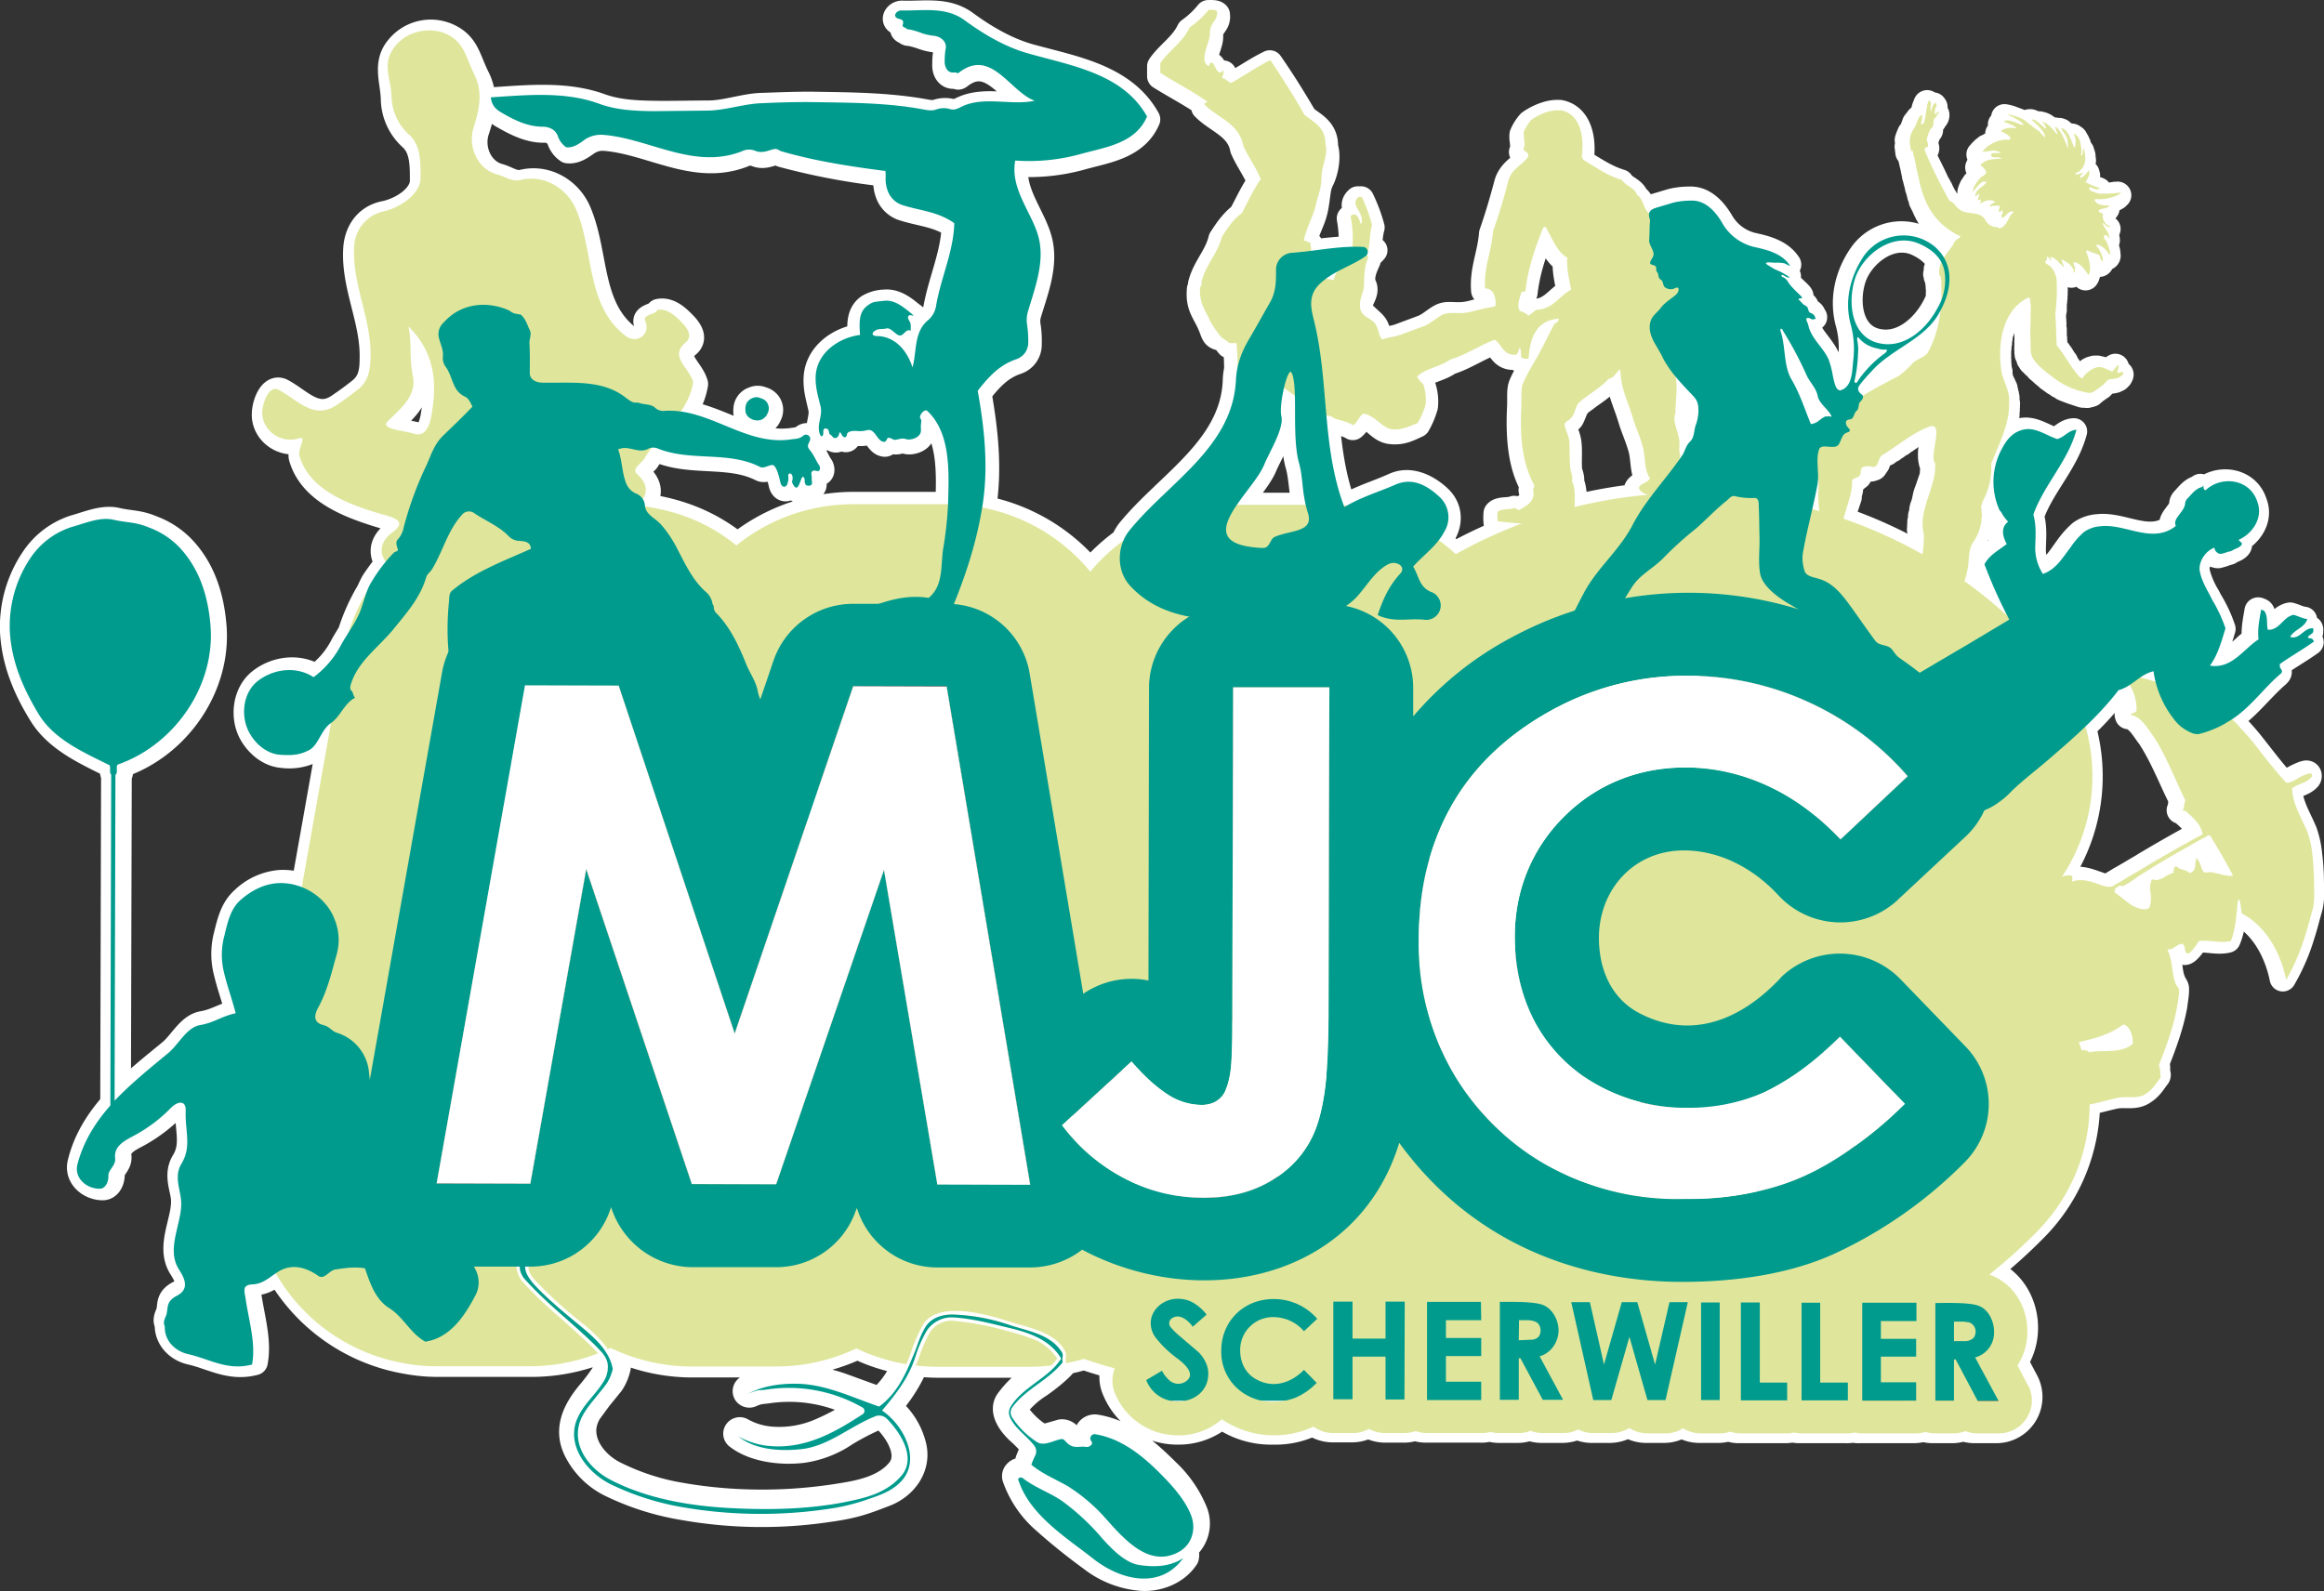 <svg xmlns="http://www.w3.org/2000/svg" xmlns:xlink="http://www.w3.org/1999/xlink" id="Calque_1" data-name="Calque 1" viewBox="0 0 823.4 563.9"><rect x="0" y="0" width="823.4" height="563.9" fill="#333333" stroke="none"/><defs><style>.cls-1,.cls-3{fill:none;}.cls-2{clip-path:url(#clip-path);}.cls-3{stroke:#fff;stroke-linecap:round;stroke-linejoin:round;stroke-width:9.37px;}.cls-4{fill:#dfe69b;}.cls-5{fill:#fff;}.cls-6{fill:#009b8d;}</style><clipPath id="clip-path" transform="translate(-11.3 -19.8)"><rect class="cls-1" width="841.9" height="595.28"></rect></clipPath></defs><g class="cls-2"><path class="cls-3" d="M281,169.3a3.9,3.9,0,0,0,2.6-2.4,3.6,3.6,0,0,0-.4-4.2,4,4,0,0,0-2.1-1.2,3.2,3.2,0,0,0-2.7,0,3.6,3.6,0,0,0-2.5,2.7,6.2,6.2,0,0,0-.1,1.3,3.4,3.4,0,0,0,1.8,3.2A5.8,5.8,0,0,0,281,169.3ZM801,330.2a4.1,4.1,0,0,1-1.1,0l-2-.4a32.6,32.6,0,0,0-4.5-.9,14.1,14.1,0,0,1-2,.1c-.7,0-.8-.9-1.1-1.4s-.5-2.4-1.6-3.3-.3.2-.4.5a2.9,2.9,0,0,0-.3,1,7.1,7.1,0,0,1-.3,2.1,2.4,2.4,0,0,1-1.3,1.1c-.6.3-1-.4-1.6-.6a10.6,10.6,0,0,0-1.9-.6c-.6-.1-1.1-.8-1.6-.9s-.9.8-1,1.2.2.8,0,1a3.8,3.8,0,0,1-1,.3l-3,1.7-1.7.5c-.7.2-1.6-.5-2,.2a7.5,7.5,0,0,0-.5,4.2,11.8,11.8,0,0,1,.1,4.2c-.2.5-.4,1.3-.8,1.5a3.4,3.4,0,0,1-2,.2,9.6,9.6,0,0,1-3.8-1.4c-2-1.2-3.8-2.9-5.7-4.3-.1-.1-.3,0-.4-.2s0-.3.1-.4-.2-.8.1-1l.7-.4a1.3,1.3,0,0,1,1.5-.4c1,.6,2-.8,2.9-1.3l2.8-1.9,2.9-1.9q6-3.7,12-7.2l2.9-1.6,3.2-1.7a30.7,30.7,0,0,1,3.1-1.7c.4-.3,1-.8,1.4-.6s.3.5.5.7a1.6,1.6,0,0,1,.5.9c2.4,4,4.7,8,7,12.1C801.2,329.8,801.4,330.3,801,330.2Zm-49.8,62.1c-.2,0-.5.3-.6.1a4.1,4.1,0,0,0-1.5-.7h-1.3c-.3-.9-.6-1.9-1-2.8,4.5-1,9.1-2.1,13.1-4.5l1-.6a12.2,12.2,0,0,1,1.9-1.2c2.6,1.2,3.1,4.3,3.2,6.8C761.9,392.9,756.2,391.6,751.2,392.3Zm-6.6-60.8c.2-.6-.1-.7-.2-1.4a6.8,6.8,0,0,0-3.7.6,64.1,64.1,0,0,0,8.5-53.2,102.4,102.4,0,0,0,11.7-12.9,15.5,15.5,0,0,0,3.9-1.8,16.4,16.4,0,0,1,2.5,8.7c0,.8-.8,1.2-1.6,1.3s-.4.3-.4.6.3.1.5.1c3.2.9,5,4.3,6.9,6.8a6.1,6.1,0,0,1,.7,1c4.4,6.9,7.2,14.3,10.8,21.5a1.7,1.7,0,0,1,.1,1.4c-.4.8,0,1.7-.5,2.4s.3.5.6.6.6.5.9.8c2.3,2,4.9,4.5,5.3,7.5-5.1,2.7-10,5.5-15,8.4l-1,.6-2.9,1.7-1.1.7-2.9,1.7-1,.6-2.9,1.7-1.1.6-3.6,2.2c-1.3.9-3.1.2-4.5-.3-3-1-6.3-2.5-9.5-1.3C744.7,332.2,744.3,331.9,744.6,331.5Zm28.7-73.6c.2,1.3.5,2.5.8,3.8l-1.8-.5-3.8-1A13.4,13.4,0,0,1,773.3,257.9ZM726,353.1a13.3,13.3,0,0,0-4.3,1.7l-2-2.2,2.4-2.2,4,2c.2.1.4.4.3.6ZM710.2,500a10,10,0,0,0,4.9-3.4A9.4,9.4,0,0,1,710.2,500Zm-.5-11.3h.1c.1.1,0,.2.1.2S709.7,488.8,709.7,488.7Zm-2.5,5.4a3.6,3.6,0,0,0,2-.6A4.3,4.3,0,0,1,707.2,494.1Zm-.8-6.8,1.8.3A5.2,5.2,0,0,0,706.4,487.3Zm-1.6,7h0Zm-3.4-13.5h0Zm3.2,6.4h0Zm5.8,3.6ZM697.6,115.5c.3.2,0,.6-.1,1s-.2.4-.1.5.3.3.2.5-.1.4.1.5,0,.4.2.5.1.5.3.6-.3.5-.1.6-.1.7.2.9-.2.9,0,1.1-.1.8.1,1-.1.8-.1,1.1a1.4,1.4,0,0,1,0,1.1c-.1.2.1.3.1.4a29.2,29.2,0,0,1-1.4,3.1c-3.9,7.5-12,14.9-21.3,12.4s-10.6-14.3-7.9-22.5,13-16.8,22.7-12.5c3.7,1.7,6.6,4,8.1,7.2a13.4,13.4,0,0,1-.6,1.2c-.2.1-.2.5-.3.7S697.5,115.3,697.6,115.5Zm.5,14.7a1.1,1.1,0,0,0-.1,1.1,7.9,7.9,0,0,1-.3,1.3c-.2.3.1.6,0,.9s-.2.8-.4,1.2-.3.7-.1,1-.2.9-.3,1.3l-.3,1.1-.8,2.1c-.6,1.5-1,3.2-1.9,4.3s-.2,1-.5,1.1a5,5,0,0,0-.7.8c-.4.1-.6.5-1,.6l-.9.5-1.1.6c-.3.1-.5.4-.8.6l-.5.3c-.1.1-.3.1-.3.4s-.3.2-.5.2-.1.5-.3.5-.5.7-.8.9-.5.5-.8.7-.6.3-.7.7l-.5.2c-.1.1-.2.4-.4.5l-.8.5a1.6,1.6,0,0,1-.8.6l-1,.6c-.2.3-.6.4-.9.6h-.8c-.1.1-.2.3-.4.2s-.4-.1-.6,0-.3.1-.5.2l-.9.7-.7.4-1.1.6c-.4.1-.6.5-.9.6a2.6,2.6,0,0,0-.9.5l-1,.5c-.2.1-.3.4-.6.5s-.3.2-.5.3l-.8.4-.6.4c.4-.6.6-1.3-.2-1.8s-1.6-1.9-.8-3.1,2.8-3.4,4.2-5c6.8-7.8,18.2-11,23.6-19.8a16.2,16.2,0,0,0,1-1.8C698.1,129.6,698.3,129.9,698.1,130.2Zm-29.5,10.1c-.1-.7-.1-2,.5-1.3a10.5,10.5,0,0,0,2.2,2,12.1,12.1,0,0,0,4.4,1.8,7.7,7.7,0,0,0,2.7.3c1.2,0,.7.8,0,1.3a38.5,38.5,0,0,0-9.5,9.8c-.2.3-.4.7-.8.7s-.6-.5-.5-.9a48.5,48.5,0,0,0,1.3-9.3A16,16,0,0,0,668.6,140.3Zm27.8,34.2a2.7,2.7,0,0,1-.3,1.2c-.2.4,0,.6-.1,1a18.1,18.1,0,0,0-.3,2.3c.1.3-.3.7-.1,1s-.3.8,0,1.1a.8.8,0,0,1,0,.7c-.2.2.1.4,0,.6a4.3,4.3,0,0,0,.2,1.1c0,.4.2.6.3,1a2.9,2.9,0,0,1,.3,1c-.1.1-.2.4-.1.5a.4.4,0,0,1,.1.5c-.1.4-.3.8-.2,1.1a5.8,5.8,0,0,1-.5,2.1c-.5,1.5-1,3-1.6,4.6s-.6,3-1.2,4.6a5,5,0,0,0-.4,1.3c-.2.4.2.6,0,1s-.2.7-.4,1.1a1.3,1.3,0,0,0-.1.6c.1.1.2.2.1.4l-.3,1.1c-.2.5.2.7,0,1.2s-.1.7-.1,1.1-.2.7,0,1a5,5,0,0,0,.2,1.2c.1.2.2.2.2.5a.4.4,0,0,0,0,.5c.3.3-.2.8,0,1s0,.7-.1,1.1.3.3.2.7-.1.3-.2.5,0,.3.1.5a1.1,1.1,0,0,1-.1.5c-.4.9,0,1.4-.3,2.2a.4.4,0,0,0-.1.3,161.4,161.4,0,0,0-27.8-12.6,1.4,1.4,0,0,0,.2-.6c.1-.4-.1-.7.1-1a6.1,6.1,0,0,0,.3-1.1c.6-1.6,1.1-3.1,1.6-4.6s.2-.5,0-.7.1-.3.1-.5l.3-1.1a4.5,4.5,0,0,0,.3-1.1c0-.3-.2-.6.1-1s-.1-.8,0-1.2-.3-.8.1-1l1-.4.8-.4c.3-.1.5-.6.9-.7s.3-.8.4-1.1.3-.4.2-.5a.6.6,0,0,1-.1-.7c.1-.5.5-.5.8-.7s.6.2.7-.2.4.1.6.1a1.4,1.4,0,0,1,1.1,0,1.3,1.3,0,0,0,1.2.1c.2-.1.6-.1.8-.3l.8-1.2c.3-.2.2-.7.1-1s.3-.9.5-.9.3-.8.7-.7.1-.4.3-.5l.5-.2,1-.5a1.6,1.6,0,0,0,.9-.5l.8-.6.7-.3c.2,0,.2-.4.4-.4s.3-.2.4-.3l.5-.2a7.1,7.1,0,0,0,.9-.7c.3-.1.5-.4.9-.5s.3-.4.5-.5l.5-.2c.2-.3.6-.3.9-.6s1.2-.7,1.7-1.2,1.4-.7,2-1.2l.9-.5,1-.5c.4-.1.6-.4,1-.4l.6-.2.5-.2c.7-.2,1.4.5,1.8.9a1,1,0,0,1,.2.7c0,.2.3.3.2.5S696.4,174.2,696.4,174.5Zm-24.7,248a178.1,178.1,0,0,0,13.7-12A129.3,129.3,0,0,1,671.7,422.5ZM658.2,166.7c0,.2-.6.1-.9.2a11.1,11.1,0,0,0-2.4,1.6,5.5,5.5,0,0,1-2.7,1c-2.2-5.2-3.8-10.7-6.8-15.6s-2-11.3-3.8-16.8c-.1-.4-.2-1.3.1-1.2s.6.8.9,1.2a127.9,127.9,0,0,1,8.1,15c1.1,2.6,3.4,4.7,3.9,7.5s4.2,5,5,7.3C659.6,167.1,658.2,166.6,658.2,166.7Zm-5.8,34c.8-3.3,1.5-6.5,2.2-9.8v-.7h.1c.1.3.4.6.2,1s.2.3.1.6,0,.4-.1.6.1.4.1.6,0,.4-.1.6,0,.4,0,.5.1.3,0,.6.2.5,0,1,.1.6,0,1a4.8,4.8,0,0,0,0,1.2c0,.4-.1.8.1,1s-.2.5-.1.6.3.3.2.5.2.6,0,1,.2.4.2.6S653.4,200.9,652.4,200.7Zm-44.1,91.1c15.3.1,29.4,5,42.4,14.7C638.5,297.6,623.9,292,608.3,291.8Zm27.3,114.8a106,106,0,0,0,13.4-8.1A79.7,79.7,0,0,1,635.6,406.6ZM608,444.1a94,94,0,0,1-37.3-6.4c11.2,4.2,23.6,6.3,37.3,6.4a126,126,0,0,0,20.8-1.7A111.6,111.6,0,0,1,608,444.1Zm-19.5-35.3a58.6,58.6,0,0,1-11.3-4.7A70.7,70.7,0,0,0,588.5,408.8Zm-19-103.7a57.8,57.8,0,0,1,29.2-12.6A59.8,59.8,0,0,0,569.5,305.1Zm-21.8,46.3c0-16.8,5.9-31,17.5-42.4l1.3-1.2A59.3,59.3,0,0,0,547.7,351.4Zm-21.8-46.8a82.8,82.8,0,0,0-7,15.1,81.6,81.6,0,0,1,30.9-41.1A84.6,84.6,0,0,0,525.9,304.6Zm-12.1,46.7a99.6,99.6,0,0,0,6.3,36.5A88.7,88.7,0,0,1,513.8,351.3ZM505.4,192c-6.5,2.9-11.1,4.1-17.1,7.4h-1.1c-3.9-10.5-5.2-21.1-6.1-31.8a8,8,0,0,1,1.5.3c.6.2,1,.7,1.6.9,2.9.9,4.3,1.1,6.4,2.3,1.5-1.1,2-3.1,3.5-4.1,3.8.4,5.9,5,9.8,5.5s6.3-.8,9.5-2.3a28.6,28.6,0,0,0,2.7-6.4,16.5,16.5,0,0,0-.9-7.3,5.7,5.7,0,0,1-2-2.6c2.9-2.9,8.2-3.4,11.5-5.9,5.8-1.8,10.2-5.1,15.9-7.1,2.5,1.7,2.8,5.7,7.5,5.3,1-.3.7-1.7,1.4-2.3s.2,2.3.5,3.2a4.3,4.3,0,0,0,2.5.5c.5-7.8,2.8-13.4,10.6-14.2.1,1.1-.7,1.4-1.4,1.8-2.3,4.2-4.5,9.1-7.1,13.5-1.1,1.8-4,6.6-4.4,8.5s-.1,4.7-.3,7.6c-.5,11.5.7,20.4,4.6,27.3.1.8-.1,1.2-.5,1.4,1.3,4.3-2.1,6-4.8,7.6-.4-.4-1.3-.3-1.4-.9-1.7.8-5.1.1-6.2,1.5a18.2,18.2,0,0,0,0,3.3c2.7.4,5.7.6,8.7.8a171.4,171.4,0,0,0-23.6,10.7,70.1,70.1,0,0,0-6-4.8,22.3,22.3,0,0,0,2-3c2.4-4.3,1.9-9.1-1.8-12.5S511.2,189.4,505.4,192ZM481.1,400.1a66.5,66.5,0,0,1-1.5,10.9c.6-3.2,1.1-6.9,1.5-11.2Zm-13.7,33.4a37.6,37.6,0,0,0,9.9-14.2A35.1,35.1,0,0,1,467.4,433.5Zm.4,74.8a8.4,8.4,0,0,1-2.4.7,15.1,15.1,0,0,0,3.5-1.4ZM449.5,199.1c3.4-5,8-10.2,9.6-14.1s7.1-12.9,6.1-17.2c-.4-1.9.1-6.3,1-9.9l2.6,1.9,1.1.8c.2,7.4-.4,17.4,1.5,24,1.2,4.2,1.1,8.9,2.4,14.5Zm5.7,307.8h0l1.2.9Zm-.1,7.5a21.5,21.5,0,0,0,7.3,1.2A18.1,18.1,0,0,1,455.1,514.4Zm29.8-397.5a11.8,11.8,0,0,0-1.3,3l-2.7-.5A29.2,29.2,0,0,1,484.9,116.9Zm65.1,7c.6,0,1.4.2,1.4-.4,1-8.5,3.6-15.4,6.3-22.3l.7-.2c2.4,3.8,3.9,8.6,7.7,11-.2,4.5.8,7.6,1.4,11.3-4.3,2.2-6.2,6.8-12.4,7.1a14.2,14.2,0,0,1-2.8,2c-.6-1-1.9-1.2-3-1.8C548.2,128.4,549.5,125.9,550,123.9ZM578.7,264a96.9,96.9,0,0,0-18.2,7.8,93.1,93.1,0,0,0-10.5,6.6,98.7,98.7,0,0,1,10.5-6.6A100.8,100.8,0,0,1,578.7,264Zm-8.5-100.8a16.9,16.9,0,0,1,2.5-2c2.8-2.2,5.8-3.9,8-6.4,2.2-.4,2.6-2.5,4.2-3.5.1,6.7,2.5,10.8,4.3,16.8,1.1,3.7,2.7,7,3.7,10.8s.5,8.4,2.5,10.8c-.7,1.7-3,1.8-3.9,3.2s1,2.1,2.5,2.8a168,168,0,0,0-25.2,4.3c.1-3.4.2-6.8-1-9.4.4-1.1-.3-2.9-.5-3.5-.5-2.8.1-7.4-.4-10.6s-1.9-4.4-1.6-5.9,1.9-1.7,2.5-2.5S569.1,164.6,570.2,163.2Zm38.7,96.3a99.2,99.2,0,0,0-25.1,3A96.4,96.4,0,0,1,608.9,259.5ZM608.2,157c1.7,1.9,3.9,3.6,4.2,6.3a11.9,11.9,0,0,1-.8,6.2c-.7,2.1-.5,4.7-2,6.1s-1.9,3.6-3,5.3l-.5.6c-.7-1.5-.2-3.3-.3-4.9-.4-3.5-2.6-6.7-1.4-9.8,0-5.2,1.1-10.8-.5-14.7C605.3,153.8,606.7,155.5,608.2,157Zm17.4,37.9a11.3,11.3,0,0,0,3.2.6c1.1,0,1.9.2,3.2.1s1.5.5,1.7,1.3c-3.4-.5-6.8-1-10.3-1.3A2.1,2.1,0,0,1,625.6,194.9ZM447.5,395.1l.3-8.6C447.8,389.7,447.7,392.6,447.5,395.1Zm-.7,5.9a33.3,33.3,0,0,0,.7-5.4C447.3,397.7,447.1,399.4,446.8,401Zm-1.7,5.4a31.6,31.6,0,0,0,1.7-5.2A15,15,0,0,1,445.1,406.4Zm-8.1,4.5a18.4,18.4,0,0,1-3.3-.3,13.8,13.8,0,0,0,7.6-.6A8.5,8.5,0,0,1,437,410.9Zm1.9,97.9c0-.2.1-.4.1-.7h.1A2.5,2.5,0,0,0,438.9,508.8Zm-10.1.5h0Zm-9.7-106.7a56.7,56.7,0,0,0,6.9,5.2A37.6,37.6,0,0,1,419.1,402.6ZM425,507.5h.1a.3.3,0,0,0,.1.2Zm-7.6.5a13.1,13.1,0,0,0,4.6,5.6A12.9,12.9,0,0,1,417.4,508Zm-5.2-112.4a55.3,55.3,0,0,0,5.3,5.5C415.8,399.5,414.1,397.7,412.2,395.6Zm-24.5,22.5q10.2,12.6,22.5,18.9A62,62,0,0,1,387.7,418.1Zm-3.9,86.5,1.4-1.6h.3ZM370,517.9a26,26,0,0,1,3.8-4.3A26,26,0,0,0,370,517.9Zm0,3.2a1.1,1.1,0,0,1-.1-.5,3.6,3.6,0,0,0,.4.9Zm7.8,10a3,3,0,0,1,.3,3.7c0,.1-.1.2-.1.3s.8-2.9-.2-4a55.1,55.1,0,0,0-4.1-4.3,22.7,22.7,0,0,1-2.6-2.7C373.1,526.6,375.8,528.6,377.8,531.1Zm8.5,12.5a57.1,57.1,0,0,1-6.4-3.5A65.4,65.4,0,0,0,386.3,543.6ZM383.4,530h-.3l-2.1.3A6.7,6.7,0,0,0,383.4,530Zm4.8-1h0l-.6-.2Zm1.8,1.5-.7-.5-.7-.7A8.7,8.7,0,0,1,390,530.5Zm6.2,19.7a59.6,59.6,0,0,0-6.5-4.7A46.3,46.3,0,0,1,396.2,550.2Zm5.9,5.5a75.4,75.4,0,0,0-5.8-5.5A77.4,77.4,0,0,1,402.1,555.7Zm-4.2-27.4c0,.1-.1.2-.1.4v-.2C397.8,528.4,397.9,528.4,397.9,528.3Zm8.9,1.1a35.4,35.4,0,0,0-7.4-2.3A28.8,28.8,0,0,1,406.8,529.4Zm7.3,37.9h0Zm19.5-4.3a10.5,10.5,0,0,0-.3-7A10,10,0,0,1,433.6,563ZM283.4,532.1h0Zm32.3-8.4a59.5,59.5,0,0,0-5.5,3.1,41.2,41.2,0,0,1-7.3,3.6C307.3,528.6,311.4,526,315.7,523.7Zm-28.7-14a33.8,33.8,0,0,1,9-.3A45.2,45.2,0,0,0,287,509.7Zm13.1,1.9a51,51,0,0,0-17-.2l-3.2.4c0-.1,0-.1.1-.1a29.6,29.6,0,0,1,3.1-.3A51,51,0,0,1,300.1,511.6Zm10.6,1.2h0Zm12.2,3.2-12.1-4.4a56.2,56.2,0,0,0-14.7-3.4,38,38,0,0,0-19.9,3.6,1.2,1.2,0,0,0-.5,1.6,1.3,1.3,0,0,0,1.6.5c2.6-1.2,3.7-1.1,6-1.4a52.5,52.5,0,0,1,33.4,6.2.2.2,0,0,1,0,.3h0a83.4,83.4,0,0,1-14.6,8.1,36.7,36.7,0,0,1-17.3,3,25.5,25.5,0,0,1-10.8-3.2,1.2,1.2,0,0,0-1.6.4,1.1,1.1,0,0,0,.3,1.5c5.8,4.5,15.2,5.7,22.9,4.8a35.8,35.8,0,0,0,15.2-5.9,92.3,92.3,0,0,1,11.7-6,2.7,2.7,0,0,1,2.5.9c4.3,4.2,9.8,12.6,5,18.5s-13,7.8-19.9,8.9a173.5,173.5,0,0,1-40.7,2,164,164,0,0,1-19.9-2.6,83.3,83.3,0,0,1-20.7-7.2c-6.3-3.2-12.1-10.1-10.7-17.6a14.6,14.6,0,0,1,1.8-4.5l3.6-4.9,4.3-5.3a16.5,16.5,0,0,0,2.3-5.5v-.5c-.1-2.2-1.3-4.5-2.8-6.7l.9-.4a65.3,65.3,0,0,0,28.5,6.5h29.9a66.7,66.7,0,0,0,28.5-6.4,62.6,62.6,0,0,0,17.5,5.5C330.3,507.6,327.2,512.6,322.9,516Zm1.1,2.8a78.5,78.5,0,0,0,7-9A54.4,54.4,0,0,1,324,518.8Zm8.3,12.6a44.7,44.7,0,0,0-2.7-5.1A24.9,24.9,0,0,1,332.3,531.4Zm-1.4,10.5a10.4,10.4,0,0,0,2.2-5.2A9.2,9.2,0,0,1,330.9,541.9Zm2.6-10.1a12.5,12.5,0,0,1,.4,5.7,16.9,16.9,0,0,0-.6-6.3A1.4,1.4,0,0,0,333.5,531.8ZM324.7,548a23.7,23.7,0,0,0,5.5-3.6A19.4,19.4,0,0,1,324.7,548Zm-8.2,1.8a31.7,31.7,0,0,0,12.4-5.9A29.1,29.1,0,0,1,316.5,549.8Zm7.8-1.7h0ZM290,553.4a172.6,172.6,0,0,0,20.3-2.2A150.1,150.1,0,0,1,290,553.4Zm-35.5-.4a169.6,169.6,0,0,0,23.6,2.1A154.5,154.5,0,0,1,254.5,553Zm-26.2-9.7a74.1,74.1,0,0,0,9.7,4.1A68.8,68.8,0,0,1,228.3,543.3ZM217,530a18.7,18.7,0,0,0,3,6.2A16.2,16.2,0,0,1,217,530Zm-.4-8.7c-2.5,5.4-1.1,10.9,2.2,15.5C215.5,532.2,214,526.7,216.6,521.3Zm.3,3.1c0-.1.1-.2.1-.3s-.1.5-.1.8Zm8.8-15.8a42.1,42.1,0,0,1-4,5.2A34.2,34.2,0,0,0,225.7,508.6Zm1.5-5.6a8,8,0,0,0-.3-1.5l.3.8ZM216.4,156.1l-.2-.4c-2.9-5.3-7.4-10-8.7-16-.5-2.6-.4-5.5-1.1-7.7s1.8-11.1,3-6.5c1.7,7,4.3,11.2,5.3,17.9,1.2,8.7,18.3,7.9,11.7,14.2A47.3,47.3,0,0,0,216.4,156.1Zm8.6,342h0l.4.5ZM164.9,167.9c-.8,4-2.4,7.3-6.2,6.2s-11.9-1.6-9.3-4.3c4.2-4.3,10.3-8.8,9-15.9s-.3-11.5-1.6-17.7C166.2,145.3,167.1,156.1,164.9,167.9Zm566.7-58.5c.2.1,0,.4.4.4s.4.5.8.7.4.4.6.6a1.2,1.2,0,0,1,.5.5l.4.6a.7.7,0,0,1,.2.9c-.1.2.4.2.1.4s0-.3-.3-.3-.1-.5-.4-.6a.5.5,0,0,1-.4-.5c-.1-.2-.7-.2-.5-.6l-.3-.2c-.1-.1,0-.3-.2-.4s-.5-.3-.5-.5-.4-.2-.5-.4.1-.3-.2-.4S731.2,109.1,731.6,109.4Zm3.6-39.8c.2.1-.1.4-.2.2S735.1,69.4,735.2,69.6ZM748,76.9c-.2.3-.4.2-.4-.1S748.3,76.3,748,76.9Zm82,255.7a78.9,78.9,0,0,0-.6-9.7,33.2,33.2,0,0,0-1.8-8.3c-2.1-5-5.1-9.6-5.3-15.3,2-1.7,4.9-1.8,6.7-3.8.4-.5.3-1.4-.4-1.5s-3,1-4.3,1.7-2.7,1.7-4.2,1.7c-3.8-4.2-7.1-8.6-10.5-12.9a84.2,84.2,0,0,0-5.5-6.4,33.4,33.4,0,0,0-3.2-3.3c6.6-4.3,11.2-10.8,17.1-15.9.3-.3.7-.6.6-1.1a2.1,2.1,0,0,0-.7-1.2c-.1-.1,0-.3,0-.5s-.1-.4-.1-.7c3.9-2.8,8.2-5.2,12.1-8-.2-.7-.6-1.2-1.4-1.1s-.9-.6-.4-.9a3.8,3.8,0,0,0,1.4-1.1,1,1,0,0,0,.2-.9c-.1-.2.2-.3,0-.7-3.2-.5-4.8,4.3-8.2,3,1.6-2.7,5.1-3.1,6.1-6.2-1.8-.2-3.3-1.1-4.9-1.5-3.7.7-4.9,5.4-9,5.2-.6-2,0-3.9-.9-5.8-.1-.4-.3-.8-.6-.9s-.9-.5-1-.2c-.6,3.6-1.3,6.7-.9,10.3-5.2,3.4-9.4,10.6-17.1,9.3,2.9-3.9,4.1-8.7,5.5-13.2a48.2,48.2,0,0,0-4.7-10l-.7-1.4a30.4,30.4,0,0,1-3.7-8.7c-.7-3.5,1.8-7.1,5.2-8.3a1.9,1.9,0,0,0,.8,1.5,2.1,2.1,0,0,0,1.6.7,25.8,25.8,0,0,0,2.6-.8l1.3-.4c1-.8,2.4-.9,3.2-1.9s-.6-1-1-1.9c4.9-2.1,8.7-7.7,6.7-13.1a16.6,16.6,0,0,0-.6-1.6c-3.1-6.8-12.2-7.8-17.6-3-.5.5-1-.4-.9-1.1s-.2.1-.5.2c-2.4.6-3.6,2.4-5.2,4.1a2.2,2.2,0,0,0-.7,1.6c-.1,1.6-1.3,2.9-2.1,4s-1.9,2.5-1.2,4c-8.3,6.6-17.8-.9-26.6.1a11.7,11.7,0,0,0-6,2.1,29.3,29.3,0,0,0-4.7,5.3c-2.7,3.6-5,7.9-9.7,9.4a16.1,16.1,0,0,1-2.7-9.8c.1-3.6.4-7.2-.6-10.7a2.5,2.5,0,0,1,.2-1.2c3.9-10.3,12.1-18.3,15-29.1-2.9.1-4.2,2.5-6.8,3.3-3.8-1.2-7.6-4.2-11.7-3.4s-6.3,3.6-8,6.9a24.7,24.7,0,0,0-.9,21.2,11,11,0,0,1,.9,1.4,11.3,11.3,0,0,0,2.4,3c-2.7,2.1-2.1,5.2-.6,7.9-2.8,2.2-6.2,3.9-7.9,7.2a173.1,173.1,0,0,0,8.4,18.6,153.6,153.6,0,0,0-15.6-12.6,4.9,4.9,0,0,0,.4-1.1c.2-.7.4-1.4.7-2.2s.1-1.3.4-2.1a9.3,9.3,0,0,1,.4-1.3,1.7,1.7,0,0,0,0-1,6.1,6.1,0,0,1,.3-1.1c.1-.3-.2-.6,0-1s-.2-.7,0-1.2.2-.8.4-1.1.3-1.7.9-2,.4-.7.6-1.1.2-.8.5-1a1.9,1.9,0,0,0,.5-.9c.1-.4.3-.7.4-1.1a4.5,4.5,0,0,0,.3-1.1c.1-.4-.1-.7.2-1.2s.1-.7.3-1.1,0-.6,0-1,.2-.6.1-.8a.6.6,0,0,1-.1-.6c.2-.3-.2-.4-.1-.6s0-.4.1-.6-.2-.3-.1-.5a4.3,4.3,0,0,1,.1-.5c0-.4.4-.9.2-1.1a1.9,1.9,0,0,1,.3-1.2c.1-.3.1-.9.4-1.1a1.6,1.6,0,0,0,.5-.8,5.4,5.4,0,0,0,.5-1.1,21.7,21.7,0,0,0,.7-2.4,5.9,5.9,0,0,1,.4-2.1,1.7,1.7,0,0,0,.1-1.2c-.1-.3.3-.7.3-1.1s.2-.4.1-.5a.4.4,0,0,1-.1-.5c.1-.3.3-.8,0-1s.2-.5,0-.7-.2-.3-.1-.5a7.6,7.6,0,0,0,.4-1.1,4.9,4.9,0,0,0,.4-1.1c.1-.2.2-.3.4-.3s.1-.4.2-.5l1.7-4.5,1.6-4.5a42.9,42.9,0,0,0,1.3-4.4,1.8,1.8,0,0,1,.2-1.2c.2-.5-.1-.7-.1-1s.4-.8.2-1.1.1-.7.1-1.1-.2-.3-.1-.6.2-.5.1-.6,0-.8-.2-1.1.2-.8,0-1.1,0-.7-.2-1-.1-.9-.3-1.2,0-.7-.2-1-.5-1.2-.8-1.7l-.8-1.7c0-.1.1-.4,0-.6s-.2-.2-.1-.4-.4-.6-.1-1.1-.4-.3-.2-.6.1-.4,0-.6.1-.7-.2-1,.1-.3.1-.5-.3-.2-.2-.5,0-.7.1-1-.1-.8-.1-1.2.1-.4.1-.6-.2-.2-.2-.4a1.1,1.1,0,0,0,.1-1.1c-.1-.3.2-.8.2-1.1s-.2-.4-.1-.6a1.5,1.5,0,0,0,.1-.6,1.4,1.4,0,0,0,.2-.6c-.1-.1-.3-.2-.2-.4a4.1,4.1,0,0,0,.4-2.1c.4-1.5,1-3,1.5-4.4s.3-.8.4-1.3.6-.4.7-.8.3-.6.4-1,.4-.1.5-.3.1-.3.2-.5.3-.3.5-.4.1-.6.3-.6.4-.5.7-.6.5-.6.8-.7.3-.3.5-.2.2-.4.3-.5.8-.2,1-.7.3-.1.4-.3l.5-.2c.3-.2.3-.8.8-.5s.2.3.3.5.3.2.2.4,0,.5.1.7-.2.5,0,.6-.1.7.1.9,0,.8-.1,1.1.3.3.2.5l-.2.6c-.2.3.2.3.1.6a1.3,1.3,0,0,1-.1.6c-.1.2,0,.3.1.4a1.3,1.3,0,0,1-.1.6c-.2.4.2.6,0,1s.1.7,0,1a5.6,5.6,0,0,0,0,1.3c.1.3-.3.8,0,1s-.3.8-.1,1,0,.8,0,1.1.2.4.1.7-.2.4-.1.5a1.4,1.4,0,0,1,0,1.1c-.1.2,0,.3.1.4a1.3,1.3,0,0,1-.1.6c-.2.4.1.6.1,1s-.2.5-.1.6.2.2.1.5,0,.3.1.5.1.3.2.5a3.2,3.2,0,0,1,.3.9,4.7,4.7,0,0,1,.6.9c0,.2.5.2.5.4s.2.3.4.4.3.2.3.4.5.1.5.3.5.5.7.8,0,.3.3.3a.4.4,0,0,1,.3.4l.7.4c.2.1.1.3.2.4s.5.2.6.4.1.3.4.4.3.3.4.4l.4.3c.5.1.3.6.8.6s.5.6,1,.8l.5.2c.2.1.1.3.3.4s.8.3,1,.5a1.6,1.6,0,0,0,.8.6c.4.2.9.2,1,.5s.6.4,1,.6l2.1.8,2.4.8c.8.2,1.6.7,2.3.5a1.2,1.2,0,0,1,.8.1c.2.1.3-.2.5-.2h.5l.6-.2c.1,0,.1-.4.3-.5l.4-.2c.4-.1.5-.4.8-.6s.8-.4,1.1-.8.3,0,.4-.3.3.1.4-.2.6-.4.7-.8.5-.5.7-.8l1-.4c.3-.2.6-.5,1-.2s.7,0,1.1,0a2.1,2.1,0,0,0,1-.4c.2-.1.5-.1.6-.4s.4-.2.5-.5.5-.7.1-.9a1.4,1.4,0,0,0-1.1,0l-.5.3c-.2.1-.3-.2-.3-.4a5,5,0,0,0,.5-1.3c.1-.2-.1-.2-.1-.4s.2-.4,0-.6-.3.2-.5.2a.3.3,0,0,0-.3.3c-.1.5-.5.5-.7.8a1.1,1.1,0,0,1-.8.9,1,1,0,0,1-1-.3c-.3-.5-1.3-.7-1.9-1l-1.3-.3h-1l-1.1.3c-.2.1-.3.3-.5.3s-.3.1-.4.3-.4.2-.6.4-.3.2-.4.3-.5.4-.8.6l-.9.7c-.2.1-.2.8-.5.9s-.6.3-.6-.1-.3-.2-.5-.3-.1-.3-.2-.4l-.5-.3c-.1-.4-.6-.5-.7-.8a2.4,2.4,0,0,0-.6-.8,2.7,2.7,0,0,1-.6-1,7.1,7.1,0,0,0-.7-.9,14,14,0,0,1-.9-1.7l-.7-.9a3.5,3.5,0,0,0-.5-.8c0-.2-.2-.3-.3-.5s-.1-.3-.3-.4-.2-.3-.3-.4-.3-.3-.3-.5-.5-.2-.5-.4-.1-.4-.4-.4-.2-.3-.3-.4-.1-.4-.2-.5a1.4,1.4,0,0,1,0-1.1c.1-.2-.2-.2-.2-.4s.3-.5.1-.6.2-1-.1-1.3,0-.4,0-.6-.2-.3-.1-.6a1.4,1.4,0,0,0,0-1.1c-.1-.1.1-.3.1-.5s-.3-.2-.2-.5,0-.8,0-1.2.2-.4,0-.5-.1-.3-.1-.5.2-.5.1-.6a.4.4,0,0,1-.1-.5c.2-.4-.2-.6-.1-1s.3-.8.1-1,.2-.8.3-1.1-.3-.6-.1-1,.1-.7,0-1.1.4-1,.2-1.3.3-.9.1-1.1a1.1,1.1,0,0,1,.1-1.1c.1-.4-.3-.6-.1-1s.2-.6,0-.7,0-.4,0-.5.2-.5.1-.6a.4.4,0,0,1-.1-.5c.3-.4-.2-.6,0-1s-.1-.3-.2-.5.1-.4,0-.5a5.6,5.6,0,0,1-.4-1.2c0-.4-.3-.6-.4-1s-.5-.5-.6-.8-.3-.3-.3-.5-.5-.1-.5-.4-.5-.4-.8-.5-.9-.2-1-.5a1,1,0,0,1,.6-.9c.3-.1-.2-.5.1-.9s-.3-.5-.1-.6.5,0,.5.2.7.3.7.8.6-.1.2-.3.1-.5.2-.6.3.2.4.3.9.3,1.1.6a1.2,1.2,0,0,0,.9.6.4.4,0,0,1,.2.4c.1.2.4.2.5.3s.4.2.4.4.4.1.4.4.8.6.5.1,0-.7-.2-1.1a1.9,1.9,0,0,1-.5-1c-.1-.3.7-.1.7.2s.8.4,1.2.6.3.2.3.4l.5.3c.1.1.4.2.3.4s.3.2.4.3l.6.8.2.6c0,.2.4.2.2.4s-.1.5,0,.5.3-.5.2-.6,0-.7.1-1a.4.4,0,0,0-.1-.5c-.1-.1,0-.4,0-.6s-.6-.8-.3-1a4.9,4.9,0,0,1,1.1.4c.3.1.9.2.9.5s.8.4.9.7.7.5.8.8.3.3.3.5.4.2.4.4l.4.7c.1.2.2.8.4.6a2.1,2.1,0,0,0,.4-1.1c.3-.4.1-.7.1-1s.3-.8,0-1,.1-.4,0-.6-.3-.2-.2-.5,0-.4-.1-.7.1-.4,0-.5a4.2,4.2,0,0,1-.4-1c-.2-.3-.1-.7-.3-1s-.4-.6-.2-1,.8,0,1.2.1.6-.3.9,0,.9.1,1,.4.6.4,1,.6,0,.5.4.5.2.3.3.4.3.7.5,1,.1.8.4.6.2-.4.2-.6-.2-.2-.2-.4a4.3,4.3,0,0,0-.7-2,2,2,0,0,0-.5-.9l-.4-.8a2.4,2.4,0,0,0-.8-1c-.3-.2.4-.4.7-.2l1.1.5c.5.1.6.5,1,.7a2.4,2.4,0,0,1,.9.8l.6.8c.2.3.2,1.1.6.7s0-.7.1-1a4.3,4.3,0,0,0-.6-2.2,8.1,8.1,0,0,0-1-1.8c-.1-.1,0-.2-.1-.3s-.2-.1-.1-.2-.1-.3-.1-.4-.1-1,.3-1,.4.1.5.2.1.4.3.4.6.8.6.5a4.1,4.1,0,0,0-.7-2.2l-.5-1-.7-.9a.8.8,0,0,1-.2-.5c0-.1-.4-.2-.2-.3s.6.3.8.4l1.1.4a.7.7,0,0,0,.6.1c.2-.1-.2-.2-.3-.3s-.6-.1-.6-.4-.1-.3-.4-.3-.2-.3-.3-.5-.4-.2-.4-.3l-.4-.8c-.3-.3,0-.7-.2-1s.6-1,0-1.2a1.4,1.4,0,0,1-1.1-.4c-.3-.2-.3-.6-.4-.9s-.2-.3.1-.3h.6c.4-.2.9.2,1.2,0s.7-.1,1-.3.7-.2.9-.6-.5-.2-.8-.2-.9-.2-1.2,0-.8-.2-1.1-.3-.7-.3-1.1-.4-.1-.3-.3-.4l-.5-.3c-.1-.3-.6-.9,0-.7s.6-.3,1.1-.1.3,0,.5-.1.4,0,.6.1.2-.3.4-.2.5.1.6,0,.8.1,1-.2.4,0,.6,0l.4-.2a1.6,1.6,0,0,0,1-.2c.4-.2.8-.1,1.1-.3s.3,0,.3-.2.3,0,.4-.1.3-.3.5-.3.2-.3.3-.4.5-.1.3-.3-.3.2-.6.1-.4-.2-.5,0-.8-.2-1,.2-.6-.2-.7,0h-.6c-.4-.1-.5.3-1,0s-.6.3-1,.1h-.6c-.1.1-.3.3-.5.1s-.9,0-1.4-.1a4.5,4.5,0,0,1-1.1-.3l-1.1-.4c-.5,0-.6-.5-.8-.6s-.6-.9-.1-.9.7.3,1.1.4l1.1.3c.2,0,.5.2.6.1s.3-.2.4-.2,1.3-.2.8-.4a1.2,1.2,0,0,0-1-.1c-.3.1-.7-.3-1.1-.3s-.6-.6-1-.7l-1.3-.5c-.3-.1-.8-.2-1-.5s.1-.3.3-.3.2-.3.2-.5.3-.7.5-1a7.4,7.4,0,0,1,.4-1.4c0-.2-.3-.2-.2-.4s0-.5-.2-.4-.3.7-.6.8-.3.9-.8.8-.2.3-.3.4l-.4.2c-.2.2-.7.5-.9.3s.2-.9.4-.9.6-.7.2-.8-.3.4-.7.2-.2.3-.5.2-.3.2-.4.3-.6-.1-.5-.3.6-.3.8-.5a.5.5,0,0,1,.4-.3c.2,0,.2-.3.3-.4a7.5,7.5,0,0,0,1.5-2c.4-.7.1-1.5.4-2.3a.8.8,0,0,0-.1-.7c-.1-.1.1-.4,0-.6s-.2-.2-.1-.4.1-.4-.1-.5.1-.4-.1-.5-.4-.2-.3-.4.2-.4,0-.4-.3.4-.1.5-.1.9-.2,1.2-.3,1.1-.5.8.1-.7.2-1.1-.3-.6-.1-1-.1-.4-.1-.6.1-.5,0-.6.1-.8-.2-1,.1-.5-.1-.6-.1-.3-.2-.4a1.7,1.7,0,0,1-.2-.5c-.1-.2-.3-.4-.3-.5s-.5-.3-.4-.6-.5-.2-.4-.3-.7-.7-.7-.3.3.2.2.5.1.4.1.5.3.6.2,1-.2.6.1.7-.1.4-.1.6-.3.7-.1,1.1-.5.4-.6,0,.1-.4,0-.6-.2-.3-.3-.5l-.3-.9a1.8,1.8,0,0,0-.4-1,10.4,10.4,0,0,0-.4-1,7.1,7.1,0,0,0-.7-.9c-.3-.3-.3-.7-.8-.8s-.4-.6-.8-.7-.4-.2-.6-.1.2.3.2.5.5.5.6.8l.6,1.1.5,1a2.9,2.9,0,0,1,.3,1c-.1.3.3.5.3.9a4.8,4.8,0,0,0,0,1.2c.1.2-.2.4-.3.2s0-.3-.1-.4a1.9,1.9,0,0,1-.4-.9,2.9,2.9,0,0,0-.3-1c-.3-.7-.7-1.3-1-2l-.5-.9a1.6,1.6,0,0,1-.6-.8,1.5,1.5,0,0,0-.6-.5c-.1-.1-.1-.5-.3-.4s.1.5.1.9a3.2,3.2,0,0,0,.3.9c.2.4-.3.8-.4.3s-.4-.5-.5-.9-.3-.2-.3-.4-.1-.3-.3-.4-.3-.2-.3-.4-.5-.1-.5-.3-.5-.5-.8-.7a4.5,4.5,0,0,0-2.3-1.1c-.2-.1-.5-.1-.4,0s.3.2.5.3.5.5.7.8a3,3,0,0,1,.4,1c.1.4-.7.2-.7-.1s-.8-.4-.8-.8-.8-.2-.8-.6-1-.3-1-.7-.6-.4-.9-.6-1.2-.2-.7.1a1.4,1.4,0,0,1,.8.7c.2.2.6.2.6.5s.2.2.4.3.1.3.2.4l.5.3a2.4,2.4,0,0,0,.6.9,2.4,2.4,0,0,1,.6.8c0,.2.4.4.4.6a.9.9,0,0,1,.3.5c0,.2.6.6.2,1s-.4-.5-.8-.5-.2-.3-.2-.4-.4-.2-.5-.4-.1-.4-.5-.5-.2-.2-.2-.4l-.6-.3c-.1-.1.1-.3-.2-.4s-.3-.2-.6-.3,0-.3-.2-.4-.8-.3-.9-.6-.9-.4-1.1-.8-.7-.3-1-.5-.4-.5-.8-.6l-1.1-.4-2.4-.9a12.8,12.8,0,0,0-2.3-.6c-.5-.1.3.4.7.5s.7.3,1.1.4,1.1.8,1.9,1l.5.3c.2,0,.1.3.3.3s.8.4.9.7.8.5.3.6-.7-.3-1.1-.4l-2.4-.8c-.7-.1-1.5-.6-2.1-.4a1.2,1.2,0,0,1-.8-.1c-.3-.1-.2.2-.5.3s.1.3.5.4l2.2.8c.5.1.6.5,1,.7s.9.5.4.6-.8-.3-1.1-.1-.8-.3-1.1-.1-.7,0-1,.2l-.9.4-.8.3c-.4.1-.3.4.1.5a17,17,0,0,1,2.4.9c.3.2.3.5.7.7s-.2.3,0,.3.2.1.2.2,0,.4-.1.5-.6,0-.7.2-.4,0-.6-.1H721c-.1.1-.4-.1-.6,0s-.2.3-.5.1-.3.1-.6.1-.6,0-.9.2l-2,.9-.7.4-.5.2c-.1,0-.2.4-.4.4a2.4,2.4,0,0,0-.8.6l-.7.7-.3.6c0,.1-.4,0-.3.2s.2-.2.4-.1.4.1.6,0a7.2,7.2,0,0,1,2.2-.4c.3,0,.6-.2,1,.1s.7-.1,1.1,0l.7.2c.2.1.4.1.5.3s-.3.2-.4.2-.3.2-.5.1a1.3,1.3,0,0,0-1.1.1c-.1.1-.5-.2-.5-.1a.7.7,0,0,1-.5.3c-.2,0-.5.4-.3.5s.5.2.6.1a1.2,1.2,0,0,1,1,.1c.6.3,1.8.2,2.1.9s-1-.2-1.1,0-.8-.1-1,.1-.8-.1-1,.1-.4,0-.6,0-.2.3-.5.2-.4.2-.7.2l-.5.2-1,.5c-.3.1-.5.5-.8.7s-.1.7.4.7.2.4.4.5a.9.9,0,0,1,.3.5c0,.2.4.2.4.4s.2.4.2.5,0,.9-.3.9a1,1,0,0,0-.5.4c0,.3-.3,0-.4.3s-.4.2-.5.4-.2.4-.3.4-.4.8-.8.8-.4.6-.6.8-.5.5-.6.8-.8,1.5-.6,2.2.4-.6.6-.7a1.7,1.7,0,0,0,.6-.8c.1-.3.5-.1.5-.5s.3-.2.5-.3a1.6,1.6,0,0,1,.7-.7l.9-.5c.2,0,.9-.3.9.2s-1.1.9-1.6,1.5-1.2.8-1.5,1.6-.8.5-.7,1,.1.4.2.6.4-.2.5-.4.3,0,.5-.2.3-.1.3.1a3.6,3.6,0,0,1-.4,1.1c0,.3-.3.9-.2,1.1s.6-.3.9-.3.1.6,0,.9-.1.4-.1.5.3-.2.5-.2.3-.3.6-.2.1-.2.2-.2.3.1.4,0,.7,0,.9-.3.4.1.5-.1h.5l1.1.4c.3.1.7.3.5.4s-.5,0-.6.1-.3.3-.5.2-.2.5-.4.5-.5,1-.1.6.4.1.5-.1.3-.2.5-.1.4-.2.6-.2l.6.2c.3,0,.8-.3,1,0s-.1.6-.2,1a1.1,1.1,0,0,0,.1,1c.1.2-.2.5-.1.6s.3-.1.3-.3.5-.5.7-.8a.5.5,0,0,1,.8-.2c.3.3-.1.7-.2,1s-.7.5-.7,1,0,1,.4.9.9-1,1.5-1.4.6-.6,1-.7a2.4,2.4,0,0,1,1-.3c.4.1.1.8-.2.9a.3.3,0,0,0-.3.3.4.4,0,0,1-.4.3c-.4.2-.4,1-.7,1.2a2.8,2.8,0,0,0-.6.8,4.9,4.9,0,0,1-.4,1.1c-.1.2-.3.1-.4.3s-.1.4-.3.5-.4.1-.5.4-.3.2-.6.2-.2.1-.5.1-.1-.4-.4-.5-.6.2-1,.1l-1.1-.4c-.3-.2-.6-.2-.6-.5l-.4-.2c-.5-.1-.6-.5-.8-.7s-.2-.7-.5-.9-.3-.7-.8-.8-.1-.4-.4-.5L712,97l-1-.4-2.3-.7c-.2-.1-.3.3-.6.1a.6.6,0,0,0-.6.1c-.2.1-.7-.1-1-.2s-.9-.2-1.1-.5-.8-.4-.8-.8-.4-.2-.4-.4-.1-.3-.3-.4l-.7-.7c-.4-.2-.4-.5-.8-.7l-1.1-.4a3.9,3.9,0,0,1-.6-1.1l-.5-.9c-.2-.4-.5-.6-.6-1a4.1,4.1,0,0,0-.5-.9l-.5-1.2a4.1,4.1,0,0,1-.5-.9l-.8-1.4c-.9-2-1.9-4-2.9-6l-.8-1.6-.3-.8-.3-.5a1.7,1.7,0,0,0-.2-.5c-.1-.2.1-.5-.2-.7s0-.4-.2-.5.1-.7.4-.8.8-.2.9-.7-.3-.6-.2-1-.5-.7-.4-1.2a4.9,4.9,0,0,1,.4-1.1c.3-.7.5-1.4.8-2.2a1,1,0,0,1,.6-.8c.3-.2.1-.6,0-.8a11.1,11.1,0,0,1,.7-2.2c.1-.2.3-.5.5-.5s.2-.2.2-.5.5-.4.7-.7a1.5,1.5,0,0,0,.3-1.1c-.1-.2-.3.1-.4.3s-.4,0-.4.2-.5.3-.5,0,.1-.3.1-.5-.2-.2-.1-.5.2-.3.2-.5.6-.7.4-.8.2-.8,0-1-.2-.4-.4-.4-.2.4-.3.4-.5.4-.6.9a3.6,3.6,0,0,0-.4,1.1c-.2.4-.6,0-.4-.4s-.2-.7,0-1.2.2-.4.1-.5-.2-.3-.1-.5-.4-.9-.6-.4-.2.6-.4,1A7.4,7.4,0,0,0,693,60a16.5,16.5,0,0,1-.2,2.1c-.3.7-.5,1.6-.8,2.3s-.2.9-.6.8.1-.4-.1-.5-.1-.3-.1-.5.2-.5.2-.8.3-.4.1-.6.3-.9,0-1.1-.9,1-1.3,1.4-.4.6-.5,1a10.4,10.4,0,0,0-.4,1c-.1.4-.3.7-.4,1.1s-.5.6-.7.8a21.8,21.8,0,0,0-.9,2.3c-.1.4.2.7.1,1.1s.4.5,0,1,.1.7,0,1.2.2.5.1,1.1.7-.3.6.3.4.3.3.5,0,.4,0,.6.1.8.2,1.2.3.2.2.4a.6.6,0,0,0,.1.6c.1.3,0,.7.2,1s.1.7.2,1,.1.7.2,1a1.6,1.6,0,0,1,.2,1c0,.2.2.3.2.5s-.1.4,0,.5a1.9,1.9,0,0,1,.3,1,5.3,5.3,0,0,0,.3,1.2,3.8,3.8,0,0,0,.3,1c.1.3,0,.7.2,1.1l.3.9c0,.4.3.7.3,1.2a1.8,1.8,0,0,0,.4,1c0,.4.2.6.2,1s.3.6.4,1a20,20,0,0,1,1,2.1c.2.5.5.9.7,1.4s.4.6.5.9.5.5.6.8l.3.4c0,.2.4.2.5.4s.4.5.6.8a3.4,3.4,0,0,0,.9.8c.3.3.4.7.9.8s.3.6.8.6a.4.4,0,0,1,.3.4.9.9,0,0,0,.5.3c.6.1.6.6,1,.7s.7.3.9.6.7.3,1,.5l.3.4c0,.2.4.1.5.3s1,.1,1.2.5-.2.4-.3.6-.4-.1-.4.2-.6.4-.7.8l-.3.5c-.2,0-.4,0-.4.3s-.7.3-.8.9-.6.3-.6.8-.5.5-.7.8-.3.8-.6.9-.3.9-.6,1.1l-.2.3a14.5,14.5,0,0,0-3.9-5,17.1,17.1,0,0,0-24.7,3.7c-5,7.2-6.9,16-4.5,24.3a33.2,33.2,0,0,1,.8,12.5c-.4,3.7-.3,8.9-4.1,10.3-2.1.9-2.7-3.2-3.1-4.9s-.7-4.2-1.6-6c-1.9-4.1-6-7.3-7.1-11.8-.2-1.1-1.3-2.6-.3-2.7s1.4.6,1.9.5,1.4-.1,1-.4-.2-1.3-1.6-1.8-.7-2-1.9-2.6-1.2-.9-2.2-2,1.4-.2.9-1.1-3.7-3.3-4.9-5.3-2.2-1.4-2.4-2.2,1.5.3,1.7.4,1.4.5,1.2.2-2-1.4-3-1.9-2.4-1-3.2-1.5-2.8-1.5-1.9-1.8,2.2.1,3.1,0a14.2,14.2,0,0,1,3,.2c.6.1,2.6,1.4,2,.7-2.8-4.2-8-5.5-12.6-6.5a17.8,17.8,0,0,1-11-8.1c-2.3-4-6-8.4-11.1-8.2a26.5,26.5,0,0,0-6.3.7L598,93c-1.3.3-2.6.8-2.9,2.1a1.4,1.4,0,0,0,0,.9c-2-1.5-2-5-4.3-6.2-.8-2.7-3.9-3.1-5.3-5.3-5.3-1.6-9.4-4.5-13.8-7.1,0-.4-.1-.8-.4-.9,1.1-7.9-.9-15.3-7.3-16.6a12.7,12.7,0,0,0-4.4.5,21,21,0,0,0-6.2,3,15.1,15.1,0,0,0-2.6,4.1c-.3,1.7.8,4.5-.2,6.2.6,1.2,2.2,2.3.7,3.9s-5,3.5-6,7.5c-1.6,6-3.3,11.8-5.3,17.5-.6,7.6-3.4,12.9-2.8,20.2,3.4.1,3.7,3.7,3.6,6.2-.3-.1-.4,0-.4.2-4.1.5-7.1,2-10.6,2.3s-5.4-.4-7.4.4-4.4,3.2-6.7,4.1-5.4,2-8,3-4.3.9-6.9,1.8c-1.5-1.5-1.3-3.6-2.3-5.3s-4.1-3.6-5.5-5.9,2.8-5.6,1.4-8.5.3-6.6,1.4-9c.2-.7-.4-.6-.5-1a14.5,14.5,0,0,0,2.9-2.6l-2.2-.2c.5-2.5.5-5.5,1.2-7.9a56.9,56.9,0,0,0-3.7-9.9h-1.1c-3.4,3.1,2.6,5.5.9,9.7-.6-1.2-1.1-4.8-3.7-3a44.4,44.4,0,0,1,.6,10.9,139.5,139.5,0,0,0-14.5,1.4,25.4,25.4,0,0,0-.4-2.9c-1,.1-1-.9-2.2-.5.7-4.3,3.2-7.9,4.1-12.4s.7-7.4,2.1-10.1,2.6-8,1.4-11.7c.2-6-4.1-7.7-7.3-10.3-3.9-6.7-7.9-13.1-12.2-19.3-4.8,2.3-9,5.4-13.8,7.9-1.3-.3-1.7-1.4-3.2-1.6,0-1,.8-1.3.5-2.7-.6.2-.9.7-1.9.4s-1.3-2.3-2.2-3.2-.6,1-1.2,1.2c-3.1-1.9,0-7.4.5-10.4.2-1,0-2,.2-2.9.7-2.6,2.7-3.1,2.3-6-.5-.6-1.8-.5-3-.5a32.4,32.4,0,0,1-6.6,6.2c-2.5,5.3-7.3,8.1-10.4,12.6v3.5c5.4,3.4,11.3,6.4,16.5,10.1-.1.5-1.1.1-.9.9,4.7,4.8,12.3,6.7,13.8,14.7,1.8,4.1,4.4,7.5,6.1,11.7-2.6,3.7-4.5,7.9-6.7,12-3,2.2-5.1,5.3-7.1,8.4-1.5,6.2-5.6,9.8-7.2,15.9,0,.8.1,1.6-.4,1.8-.5,5.5,1.3,7.4,3.2,11.3s1.4,5.1,3.6,5.7,2.5,1.7,3.5,2.8h2.5c.2,2.7.4,5.6.4,8.6a20.2,20.2,0,0,0-.5,4.3c-1.1,23.9-24.3,36.5-37.9,53.4a20.2,20.2,0,0,0-1.8,3.2,65.3,65.3,0,0,0-11.9,11,65.5,65.5,0,0,0-38.2-22.5l.3-1.3c2-13.4.5-26.7-1.8-39.8,4-5.1,7.6-9.1,13.4-11.1a6.2,6.2,0,0,0,4.4-5.5,37.2,37.2,0,0,0-.3-6.7,9.7,9.7,0,0,1,.2-4.8c2.5-8.3,6.1-17.3,3.8-26s-10.1-17.1-8.3-27.2a68.5,68.5,0,0,0,23.5-2.4c8.6-2.4,19-3.7,23.1-13.2-8.4-15.2-26.8-17.9-42.1-22.2-7.9-2.3-15.5-6.7-22.3-11.7s-14.8-3.2-22.4-3.5c-1.8,0-3.4,2.4-.7,3s.3,2.3,1.5,2.9,1,.8,1.7.8,3.3.7,4.9,1.3a19.8,19.8,0,0,0,4.2,1c2.5.3,4.7,2.1,4.1,4.8a18.9,18.9,0,0,0-.3,4c-.2,1.9.7,4.2,2.9,4.1s1.1.7,2.1,0c11.4-8.8,18,6.8,26.7,10-8.2,1.8-17.7-1.7-25.6,2-1.4.6-2.6,1.4-4.1.9a8.5,8.5,0,0,0-5,.2c-1.7.5-3.3.1-5-.2-12.6-2.2-25.4-2.3-38.1-2.5-6.3-.1-12.7.2-19,.4s-12.6,2.7-19.1,2.7-12.7.2-19.1.1-12.9-.4-19-2.6c-12.1-4.4-25.7-3-38.1-2.2.4,3.5,2.4,4.6,4.2,5.6,4.2,2.4,9,4.8,14,4.7a5.7,5.7,0,0,1,5.6,3.5,7.2,7.2,0,0,0,2.8,3.8c2.6.3,4.8-1.4,6.7-2.7a9.8,9.8,0,0,1,6.5-1.7c16.3,1.3,32,12.5,48.9,5.8a5.8,5.8,0,0,1,4.8-.1c2.1.8,3.9.1,5.9-.5s2.1.3,3.2.6a241.1,241.1,0,0,0,36.8,6.9,15.5,15.5,0,0,1,.1,2.1,11.5,11.5,0,0,0,.7,4.9,8.4,8.4,0,0,0,4.7,4.9c6.4,2.2,12.8,2.3,18.8,6.5-.2,9.9-4.6,19.3-6.4,28.9-.4,2-1,4-2.8,5.4-5.2,4.1-4,11-5.5,16.7-1.8-5.7-6.1-11-12.6-11-1.4-.1-2.2-.9-.8-1.9s2.6-.5,4.2-.9,3.4,2.7,4.9,2.5,1.9-2.5,3.7-1.7c-.2-2,.2-2.3-.6-3.6s-.3-2.1,1-1.8-.4-.8-.8-1.1c-2.4-2-5.5-4.4-9-4.1a11.8,11.8,0,0,0-5.8,1.6c-3.4,2.4-3,6.7-2.8,10.5-7.7,1-15.2,6.4-15.6,14.5-.2,3.8.8,7,1.6,10.6s-1.5,6.4-.1,9.9c.5,1.4,1.2.8,1.1-.9s1.8-1.3,2.1.1.5.7,1.1,1.6,2.1.6,2.5-.9.8.5,1.4,1,1.1.4,1.4-.8,2.5-1.4,3.9-1.1a9.9,9.9,0,0,0,3.3-.4c2.8-.4,3.3,4,5.8,4.2.5,0,.8-.7,1.2-1.2s1.4-.1,2.2.3,2.8-.7,4.2-.1,5.7-.4,5.4-3.4c-.1-1.5.6-2.9-.2-4s1.5-3.4,2.4-2.6c8.5,7.9,7.7,21.8,7.4,32.8H314.1a65.7,65.7,0,0,0-41.5,14.5c-10.2-8.3-21-12.1-32.2-13.8v-.2a4.5,4.5,0,0,0-.8-2.3c1.8-2.3,1.7-5.4-1.9-8.6s1.6-3.9,2.7-5.7a39,39,0,0,1,2.5-3.6,3.1,3.1,0,0,1,1.9.1c11.6,4.8,25.1.9,36.3,6.6,1.3.6,2.7-.5,4.2-.7s2.5,4,3,6.2,2.4,1.8,2.6,0a7.1,7.1,0,0,0,.2-2c-.3-1.6,1.3-1.6,1.5,0s-.6,1.4.1,2.7c1.9,3.2,2.6-1.7,3.3-2.5s1,1,.9,1.4.2.6.3,1.1,2.5.9,2.3-.7a24.8,24.8,0,0,0-.3-2.7c-.2-1.4.5-1.8,1.9-1.4s1.4-1.3.7-2.2-1.7-3.4-3-5.1-.5-2.1,0-3.5-1.3-2.6-2.6-1.6-2.5,1.1-4,1.3c-14.2,2.1-25.7-8-39.1-9.8a24.7,24.7,0,0,0,4.4-10.4c-1.5-5.4-8.6-9.1-2.7-14,3-2.5,0-5.8-1.7-7.5s-4.8-4.8-8.4-4c-.1,1.5-5.2,1.5-4.2,3.8,2.2,5.1-3.1,8.3-6.9,5.3-14-10.8-11.1-29.7-17.5-44.6-3.1-7.3-11.1-12.4-19.7-10.3-3,.7-5.4-1.3-8.2-2.1-7-1.8-10.4-9.9-8.2-16.5s3.3-12.4.2-18.6-3.6-11.1-9.1-14.1a14.7,14.7,0,0,0-19,4.1c-4,5.2-1.4,11.3-1.2,17.3a18.8,18.8,0,0,0,6.3,13.9c4.1,3.8,4,9.7,4,15.3S154,94.4,147.6,95.7s-9.6,6.4-10,12.1c-.9,13.2,6.1,25.4,5.8,38.8,0,4.6-.4,8.8-4.7,12-2.8,2.2-3.9,3-7.1,5.2-8.2,5.7-13.8-1.6-20.5-5.2-3.5-1.8-5.9,4.3-5.9,8.1-.1,6.1,6.3,11.1,13.1,9,2.7-.9-.7,3.8,0,6.2,3.7,12.6,18.3,17.5,31,21.2,4,1.1,6.3,2.5,1.7,5.9s-4.4,7.4-2.1,10.3q-2.7,3.3-5.1,6.9c-.6,1.1-1.1,2.2-1.6,3.3a69.5,69.5,0,0,0-6.6,14.7c-1,1.6-2,3.2-2.9,4.9a31.2,31.2,0,0,1-9.4,10.8c-6.1-3.9-14.1-2.9-19.6,1.4s-6.4,13.1-2.8,18.9c2.3,3.7,6.1,6.8,10.6,7.1a18.2,18.2,0,0,0,10.3-1.7c3.7-2,4.2-7.1,7.5-9.4h.1l-10.3,58a20.6,20.6,0,0,0-8.5-1.4,21.1,21.1,0,0,0-13,5.9c-3.8,3.4-4.8,8.2-6,13a25.6,25.6,0,0,0,0,12.3c1.2,5.1,2.8,9.3,4.2,14.7-4.8.9-7.8,3.3-12.6,4.1s-7.5,6.8-11.4,10C65.5,398,58.7,403.3,53,409.5l.3-115.1c1.1-.7-.1-3.3,1-3.7,19.9-6.9,34.2-27.5,32.6-48.7-.8-10.3-3.8-20.4-11.3-28.1a28.7,28.7,0,0,0-10.4-6.7c-4.9-2.1-7.9-1.7-12.6-2.8s-9.9,1.2-14.9,2.6a27.5,27.5,0,0,0-14.1,10.5A42.8,42.8,0,0,0,16,243.9c.6,10.6,4.6,20.1,10.2,29.1S42.5,286.6,51,290.9c.9.5-.1,2.7.8,3.4l-.3,116.8c-5.3,6-9.6,12.7-11.6,20.9-1.2,4.7,3.2,8.5,7.8,8.5,2.1,0,3.2-2.5,3.1-4.6s2.7-3.6,2.4-6.2c-.5-4.5,3.5-6.2,7.2-8.2a55,55,0,0,0,12.5-9.6c2.7-2.6,5.4-2.5,5.2,1.1-.3,7,2.2,12.6-1.5,18.6-2.6,4.3-.6,8.6-.1,12.5.9,7.8-5.7,17.2-.8,24.9,2.2,3.4,3.8,7-.7,9.2s-2.8,4.7-4,7.4-.2,2.6-.2,4.1c.1,4.6,3.7,8.1,8.1,9.1,7.6,1.7,13.9,6,22.6,3.7,1.4-7.4-1-15.2-2.2-23.2-.5-2.8-1.3-4.9,2.3-5.1s5.6-2,8.4-3.9a64.7,64.7,0,0,0,45.5,31.8,59.5,59.5,0,0,0,11.1,1h33.1a66.2,66.2,0,0,0,24.1-4.6l.8.9a6.8,6.8,0,0,1,.1,8.4c-1.2,1.8-2.6,3.6-4,5.3-5.7,6.7-8.9,13.6-4.7,21.3a26.6,26.6,0,0,0,11.7,11.3,93.2,93.2,0,0,0,25.9,8.2,158.9,158.9,0,0,0,51.5.6c8.7-1.2,12.4-2.6,19.7-5.4s12.2-10,9.8-17.7a24.5,24.5,0,0,0-8.8-12.9,54.7,54.7,0,0,0,10-15.6,66.4,66.4,0,0,0,7.7.5h32.8c2.4,0,4.8-.2,7.2-.4a39.7,39.7,0,0,1-5,4.2,36.2,36.2,0,0,0-9.9,9.2c-2.6,3.7,1.4,8.6,4.3,11.1a51.4,51.4,0,0,1,4,4.1,2.1,2.1,0,0,1,.2,2.4l-1.3,3.2a1.1,1.1,0,0,0,.3,1.3,31,31,0,0,0,6.1,4.1l6.9,3.7a58.1,58.1,0,0,1,12.1,10,69.4,69.4,0,0,0,12,11.6c4.9,3.8,10.8,4.6,15.9,1.8a11.1,11.1,0,0,0,5.3-14.3,41.1,41.1,0,0,0-9.5-13.8c-7.4-7.3-14.9-14.1-25.3-15.8a2.6,2.6,0,0,0-3,2.2,2.4,2.4,0,0,0,.5,2,1,1,0,0,1-.9.2H393c-1.9,0-2.2-.8-3.7-2.1a2.8,2.8,0,0,0-2-.6l-4.5,1.3-2,.3a2.4,2.4,0,0,1-1.4-.5,28,28,0,0,1-8.4-8.4,1.7,1.7,0,0,1,0-1.9,31.3,31.3,0,0,1,8.2-7.6c1.3-.8,8.2-5.9,9.6-8.5a52.8,52.8,0,0,0,6.6-1.6c3.6,1.3,7.2,2.3,10.8,3.3a11.3,11.3,0,0,0,.4,8.8,23.7,23.7,0,0,0,21.8,14.4,23.4,23.4,0,0,0,15.7-5.6,30.1,30.1,0,0,0,18.4,5.6,29.6,29.6,0,0,0,14-3.1,11.7,11.7,0,0,0,7,2.3h6.8a11.9,11.9,0,0,0,5.8-1.5,12.1,12.1,0,0,0,5.8,1.6h6.7a10.5,10.5,0,0,0,4-.7,11.2,11.2,0,0,0,4,.7h19.1a9.3,9.3,0,0,0,3.3-.4,12.7,12.7,0,0,0,3.4.5H549a11.6,11.6,0,0,0,4.2-.8,12.6,12.6,0,0,0,4.3.8h7.2a12.5,12.5,0,0,0,5.4-1.2,11.8,11.8,0,0,0,5.3,1.2h6.3a12.3,12.3,0,0,0,6.4-1.9,11.9,11.9,0,0,0,6.3,1.9h6.4a11.8,11.8,0,0,0,6.3-1.8,11.8,11.8,0,0,0,6.3,1.8H620a11.5,11.5,0,0,0,3.7-.6,9.9,9.9,0,0,0,3.8.7h16.3a11.5,11.5,0,0,0,2.6-.3,10.1,10.1,0,0,0,2.5.3h16.3a11.4,11.4,0,0,0,2.6-.2,10.1,10.1,0,0,0,2.5.2h19.1a12.6,12.6,0,0,0,3.3-.5,12.6,12.6,0,0,0,3.3.5h6.7a12.3,12.3,0,0,0,4.2-.7,12.3,12.3,0,0,0,4.2.7h7.3a11.7,11.7,0,0,0,10.5-17.2l-3.7-7c7.1-10.8,3.2-27.3-9.7-32h-.3a191.7,191.7,0,0,0,17.1-15.4,64.1,64.1,0,0,0,18.4-44.6c3.3-.6,6.6-1.6,9.9-2.3s6.7.5,9.6-1.2,3.8-3.7,5.4-5.7a.8.8,0,0,0,.1-.7c-.4-1.3.1-2.7-.5-3.9,2.6-6.6,5.1-13.3,6.4-20.4.1-1,.3-2,.4-3a16.2,16.2,0,0,0,.2-3.1c-.1-.8-.8-1.4-1-2.1a15.5,15.5,0,0,1-.8-2.3c-.7-3.2-.6-6.8-2.2-9.8l1.4-.3c1.3-.7,2.4-1.9,3.9-1.8a2.8,2.8,0,0,1,.8,1.2c.1.8,0,1.8.9,2.1s3.1-2.7,4.1-4.3c3.7-.5,7.6.9,11.2,0,1.9-4.4,2-9.4,2.5-14.2.1-.4.4-.6.7-.2s.5,3.2.6,4.6c9,4.5,14,14.5,15.8,23.5a71.2,71.2,0,0,0,6.7-15.5c1-3,1.7-6,2.6-9.1S830.1,335.8,830,332.6ZM430.4,571l-.4.6c-5,6.3-12.3,7.1-19.2,5.4,7,1.7,14.3.8,19.2-5.4.3-.4.4-.6.4-.7Zm-.1,0h.1l-.6.3a15,15,0,0,1-5.7,2A19.1,19.1,0,0,0,430.3,571Zm-28.4-7.2a45.4,45.4,0,0,0,6.2,6.2A45.4,45.4,0,0,1,401.9,563.8ZM382.4,558a33.8,33.8,0,0,1-5.4-5.9,47.6,47.6,0,0,0,5.7,6.2Zm-1-10.9h.1l-2.5-1.3Zm-9.1-4.3h0Zm57.7,27h-.3a19.6,19.6,0,0,1-14.2,2.2,14.2,14.2,0,0,1-6.5-2.9,44.7,44.7,0,0,1-6.2-6.1c-5.5-6.6-13.4-13.5-20.9-17a50.3,50.3,0,0,1-7.4-4.5,2.3,2.3,0,0,0-3.1.4,1.6,1.6,0,0,0-.3,1.6,36,36,0,0,0,10.5,15.3A209.1,209.1,0,0,0,398,572a32.8,32.8,0,0,0,16.4,6.8c6.3.9,13.5-1.7,17-7.1v-.3a1.1,1.1,0,0,0-.6-1.5A1,1,0,0,0,430,569.8Z" transform="translate(-11.3 -19.8)"></path><path class="cls-4" d="M558.8,100.1a.9.9,0,0,1-.7.3c-2.7,6.8-5.3,13.8-6.3,22.3,0,.6-.8.5-1.4.5-.5,2-1.8,4.4-.7,6.7,1,.5,2.4.8,3,1.8a13.7,13.7,0,0,0,2.8-2.1c6.2-.2,8.1-4.9,12.4-7.1-.5-3.7-1.6-6.8-1.3-11.3-3.9-2.4-5.4-7.2-7.8-11.1M442.5,23.8c.3,2.9-1.6,3.5-2.3,6a25.3,25.3,0,0,0-.3,3c-.5,2.9-3.6,8.5-.5,10.4.7-.2.3-1.3,1.2-1.2s1.3,2.4,2.3,3.2,1.3-.2,1.8-.4c.4,1.4-.4,1.7-.4,2.7,1.5.2,1.9,1.3,3.2,1.7,4.7-2.6,9-5.7,13.9-8.1,4.2,6.3,8.3,12.7,12.1,19.4,3.3,2.7,7.5,4.4,7.4,10.4,1.1,3.8-1.4,7.7-1.4,11.8s-1.4,6.8-2.1,10.1-3.4,8.2-4.2,12.4c1.3-.3,1.2.7,2.3.5a74.7,74.7,0,0,1,.9,12.9,18.1,18.1,0,0,1,7.4.5c.8-3.8,3.9-5.5,5.1-9,.4-.1,1.3.3,1.3-.2a41.4,41.4,0,0,0-.4-13.6c2.6-1.8,3.1,1.8,3.7,3,1.7-4.2-4.3-6.6-.9-9.7h1.2a56.3,56.3,0,0,1,3.6,9.9c-.9,3.2-.6,7.5-1.8,10.4-.3.9.7.5.4,1.4-1.1,2.4-1.4,5.5-1.4,9s-1.8,5-1.4,8.5,4.1,3.6,5.5,6,.9,3.8,2.3,5.3c2.6-.9,4.2-.8,6.9-1.8l8.1-3c2.3-.9,4.7-3.3,6.7-4.1s5.1-.3,7.4-.5,6.5-1.7,10.6-2.2a.5.5,0,0,1,.5-.3c.1-2.5-.3-6-3.7-6.2-.6-7.3,2.2-12.6,2.8-20.3,2-5.7,3.8-11.5,5.3-17.5,1.1-4,3.5-5,6.1-7.6s-.1-2.7-.7-3.9c1-1.7-.1-4.5.2-6.2a15.8,15.8,0,0,1,2.6-4.2,21,21,0,0,1,6.2-3,15.7,15.7,0,0,1,4.4-.4c6.4,1.2,8.4,8.7,7.3,16.6a1.3,1.3,0,0,1,.5.9c4.4,2.6,8.4,5.6,13.8,7.2,1.3,2.2,4.5,2.6,5.3,5.3,2.5,1.4,2.1,5.5,4.8,6.7.5,2.2,1.7,3.5,2.5,5.3,1.1-.2.8,1,1.6.9L606,115q3.4,3.3,6.6,6.9v1c-.6,1.5-3.1,2.5-3.9,4.3s-.1,2.4-.5,3.7c-1,3.7-5,8.6-4.6,11.5s-1,5-.5,6.9c3.4,3.7,1.9,10.7,1.8,16.9-1.2,3.1,1.1,6.4,1.4,9.9.2,1.7-.4,3.5.4,5.1-1,2.4-.5,6.3-1.4,9,.9,2.1.5,4.7-.9,5.7s-12.8-.1-12.4-3.5c.9-1.4,3.2-1.5,3.9-3.2-2-2.4-1.6-7.2-2.5-10.8s-2.6-7.2-3.7-10.9c-1.8-6-4.2-10.1-4.3-16.8-1.6.9-2,3-4.2,3.4-2.2,2.5-5.2,4.3-8.1,6.5a24.3,24.3,0,0,0-2.5,2c-1.1,1.4-1.2,3.3-2.3,4.9s-2.3,1.5-2.6,2.5,1.4,4.1,1.6,6,0,7.8.5,10.6c.1.6.9,2.4.4,3.5,2,4.3.5,10.6.9,15.9-9.2-.3-18.8-.3-27.2-1.5a17,17,0,0,1,0-3.2c1.2-1.4,4.5-.7,6.2-1.6.1.7,1.1.5,1.4.9,2.8-1.6,6.1-3.3,4.9-7.6.4-.2.6-.6.4-1.4-3.8-7-5.1-15.8-4.5-27.4.1-2.9-.1-5.8.3-7.6s3.3-6.8,4.3-8.5c2.7-4.5,4.9-9.4,7.2-13.6.7-.4,1.5-.7,1.4-1.8-7.8.8-10.1,6.4-10.6,14.2a4.1,4.1,0,0,1-2.6-.4c-.2-1,0-2.5-.4-3.3s-.5,2-1.4,2.3c-4.7.4-5-3.6-7.6-5.3-5.6,2.1-10,5.3-15.9,7.1-3.3,2.5-8.7,3-11.6,6a6.4,6.4,0,0,0,2.1,2.5,16.9,16.9,0,0,1,.9,7.4,27.1,27.1,0,0,1-2.8,6.5c-3.2,1.4-6.3,2.7-9.4,2.2s-6.1-5.1-9.9-5.5c-1.5,1-2,3-3.5,4.1-2.2-1.2-3.5-1.4-6.4-2.3-.6-.2-1-.7-1.7-.9s-1.8-.2-2.5-.5c-3.9-1.6-8-5.3-11.3-7.6s-4.3-3.3-5.5-3.5-1.8.4-2.8.5c-3.7.4-8.2.4-10.8-1.4a115.7,115.7,0,0,0-.4-13.4h-2.6c-.9-1.1-2.6-1.6-3.4-2.8s-2.6-3.3-3.7-5.8-3.7-5.8-3.2-11.3c.6-.2.5-1,.5-1.8,1.5-6.2,5.6-9.7,7.2-15.9,2-3.2,4.1-6.3,7.1-8.5,2.2-4.1,4.1-8.4,6.7-12-1.7-4.2-4.3-7.6-6.2-11.8-1.4-8-9.1-9.9-13.8-14.7-.1-.8.9-.4,1-1-5.2-3.7-11.2-6.7-16.6-10.2V42.2c3.1-4.6,8-7.4,10.4-12.7a30.3,30.3,0,0,0,6.7-6.2c1.2,0,2.4-.1,3,.5" transform="translate(-11.3 -19.8)"></path><path class="cls-4" d="M687.2,294.9l-23.8,22.4c-14.1-15.2-33.3-25.2-54.6-25.5-34.1-.4-60.8,26.4-60.8,59.8,0,21.6,8.7,41.6,29.6,52.9,17.7,9.6,40.3,11,58.6,2.5a97.5,97.5,0,0,0,27-19.8l23,23.8a128,128,0,0,1-37.5,26.4,102,102,0,0,1-40.2,7.3,92.7,92.7,0,0,1-68.1-26.3A89.8,89.8,0,0,1,514,351.5c.4-33.4,14-61.9,46.9-79.9a98.8,98.8,0,0,1,48.5-12.3,103.3,103.3,0,0,1,77.8,35.6m-239-31.5h34.1L482,380.6l-.7,19.9a74.2,74.2,0,0,1-3.8,19.3c-6,16.3-22.9,24.8-39.7,24.5a62.9,62.9,0,0,1-50.2-25.7L412.2,396A60,60,0,0,0,426,408.3c5.5,3.4,16,5.3,19.2-1.4a30.3,30.3,0,0,0,2.4-11.1l.3-9Zm-250.8-.6h33.1l41.1,123.2,42-123.1h33.1l29.6,176.6H343.4L324.5,328.1,286.3,439.5H256.4L219,327.9,199.2,439.3H166ZM513.3,480.3a157.7,157.7,0,0,0,95.8,29.2c22.6-.3,46.7-3.9,67.3-13.4A192.4,192.4,0,0,0,733.3,456a64.3,64.3,0,0,0,.3-89.7l-13-13.4,11.6-11a64.2,64.2,0,0,0,4.8-89c-53.2-61.6-140.7-75.5-209.9-36.7a65.9,65.9,0,0,0-44.7-17.5H448.3a65.9,65.9,0,0,0-50.7,23.7,65.6,65.6,0,0,0-50.7-23.9H313.8a65.9,65.9,0,0,0-41.6,14.6c-22.5-18.3-48-14.8-74.7-14.8-31.8-.1-59.1,22.5-64.6,53.5L101.5,428.1c-6.2,35.2,17.6,68.7,53.2,74.9a59.8,59.8,0,0,0,11.2,1H199a65.8,65.8,0,0,0,28.6-6.5,66.2,66.2,0,0,0,28.6,6.6h30a66.7,66.7,0,0,0,28.5-6.4,67.2,67.2,0,0,0,28.6,6.5h32.8a69.1,69.1,0,0,0,19.2-2.8c40.5,14.3,86.4,8.3,118-21.4" transform="translate(-11.3 -19.8)"></path><path class="cls-5" d="M430,572.7c-8.2,10.4-22.6,6.2-31.4-.5-5.6-4.1-11.1-8.5-16.3-13.1a36.2,36.2,0,0,1-10.2-14.8c-.1-.2-.1-.4.1-.5a1.1,1.1,0,0,1,1.4-.2,46.1,46.1,0,0,0,7.7,4.6c7.3,3.5,15.1,10.3,20.5,16.8a62.4,62.4,0,0,0,6.3,6.3,15.8,15.8,0,0,0,7.1,3.2,21.4,21.4,0,0,0,15.1-2.4h.1Zm-21.1-2.3a60.5,60.5,0,0,1-6.2-6.2c-5.5-6.6-13.4-13.5-20.9-17.1a42.5,42.5,0,0,1-7.4-4.4,2.4,2.4,0,0,0-3.1.3,1.8,1.8,0,0,0-.4,1.7A37.1,37.1,0,0,0,381.5,560a209.1,209.1,0,0,0,16.4,13.1,33.8,33.8,0,0,0,16.5,7c6.3.8,13.5-1.8,17-7.2v-.3a1.2,1.2,0,0,0-.6-1.6,1.1,1.1,0,0,0-.8,0h-.4a19.6,19.6,0,0,1-14.2,2.2,14.6,14.6,0,0,1-6.6-2.9" transform="translate(-11.3 -19.8)"></path><path class="cls-5" d="M213.7,457.7c-5,1.3-13.3,4.3-15.8,9-1.6,3,.6,6.2,2.7,8.4a177.8,177.8,0,0,0,16.5,14.8,49.7,49.7,0,0,1,7.4,7.1,17.6,17.6,0,0,1,3.9,8,17,17,0,0,1-2.2,5.2l-4.2,5.3-3.6,4.9c-6.3,9.1.9,19.6,9.3,23.9,12.9,6.6,26.3,9,41.1,9.9a166.1,166.1,0,0,0,41.1-1.9c7.4-1.3,16-3.8,20.7-9.4a10,10,0,0,0,1.4-10.5c-1.4-3.3-6.1-12.4-10.2-10.8a89,89,0,0,0-11.9,6.1,37.7,37.7,0,0,1-14.8,5.7,42.3,42.3,0,0,1-12.3-.3,22.4,22.4,0,0,1-9.9-4.2c14.7,8.4,32,.6,44.2-8l.3-.3a1.3,1.3,0,0,0-.4-1.9,53.1,53.1,0,0,0-34.3-6.4c-3.2.4-3.3,0-6.4,1.5a35.1,35.1,0,0,1,19.4-3.5,59.1,59.1,0,0,1,14.4,3.3l12.7,4.7a28.1,28.1,0,0,0,7.7-8.8,87.5,87.5,0,0,0,4.6-9.8,58.2,58.2,0,0,1,4.2-9.6,10.8,10.8,0,0,1,9.9-4.4,67.3,67.3,0,0,1,19.8,3.7c4.6,1.5,6.2,1.6,11.1,3.6a15.7,15.7,0,0,1,7.5,6.2,3.4,3.4,0,0,1,.1,1.7,4.7,4.7,0,0,0,.1,1.7,43.3,43.3,0,0,1-9.4,8.2,36.4,36.4,0,0,0-8.6,8c-2.3,3.4,6,10.1,8.8,12a4.1,4.1,0,0,0,2.2.7l2.2-.4,4.5-1.3.6.2.4.2c1.6,1.5,2.2,2.4,4.4,2.4h3.2a2.1,2.1,0,0,0,1.8-.7.9.9,0,0,0,.1-1.3,2,2,0,0,1-.3-1.1,1.6,1.6,0,0,1,1.6-1.4c9.7,1.2,19,9.8,24.7,15.6a41,41,0,0,1,9.4,13.5,10.1,10.1,0,0,1-4.8,12.8c-4.8,2.5-10.2,1.7-14.7-1.6A72.6,72.6,0,0,1,402,556.8a61.8,61.8,0,0,0-12.4-10.3c-4.6-2.6-8.3-3.8-12.9-7.6.8-1.9,2.6-4.9,1-6.8s-2.7-2.9-4.1-4.3-6.2-6.6-4.2-9.5a34.7,34.7,0,0,1,9.6-9.1,29.7,29.7,0,0,0,8.3-7.9c-4.1-6.9-10.8-9-18.9-11a104.8,104.8,0,0,0-19.2-3.6,10.2,10.2,0,0,0-9.4,4.6,41.6,41.6,0,0,0-4.2,9.4,53.1,53.1,0,0,1-11.9,19,23.5,23.5,0,0,1,9.5,13.1c2.2,7.1-2,13.6-9.2,16.4l-6.5,2.4a71.1,71.1,0,0,1-12.9,3c-25.1,3.5-54.5,2.1-77-8.8-8.4-4.1-16.2-14.2-11.6-23.6a30,30,0,0,1,5.1-7.3,53.9,53.9,0,0,0,4-5.4,8,8,0,0,0-.2-9.9l-2.5-2.8c-3.9-3.8-8-7.5-12.2-11.1a140.4,140.4,0,0,1-13-12.6,6.6,6.6,0,0,1-1.7-3.8c-.5-4.8,3.9-7.7,7.8-9.4a53.3,53.3,0,0,1,9.2-3.3Zm-10.9,1.1c-12.6,5.4-7.9,13.2-6.5,15.1a144.2,144.2,0,0,0,13.2,12.7c4.1,3.6,8.1,7.2,12,11l2.5,2.7a7.1,7.1,0,0,1,.2,8.5c-1.3,1.8-2.7,3.6-4.1,5.3-5.7,6.7-9,13.7-4.7,21.4a26.1,26.1,0,0,0,11.7,11.3,95.1,95.1,0,0,0,26,8.3,160.1,160.1,0,0,0,51.7.6c8.6-1.2,12.4-2.6,19.7-5.4s12.3-10.1,9.9-17.8a24.4,24.4,0,0,0-8.9-12.9,58.7,58.7,0,0,0,11.3-18.5,53.4,53.4,0,0,1,4-9.2,9.1,9.1,0,0,1,8.3-4,102.7,102.7,0,0,1,19,3.6,77.1,77.1,0,0,1,10.3,3.3,18.2,18.2,0,0,1,7.5,6.5,31.7,31.7,0,0,1-7.6,7,36.5,36.5,0,0,0-9.9,9.3c-2.5,3.7,1.4,8.6,4.4,11.1,1.4,1.3,2.7,2.7,4,4.1a2.3,2.3,0,0,1,.2,2.4l-1.4,3.2a1.3,1.3,0,0,0,.4,1.4,32.1,32.1,0,0,0,6.1,4l6.9,3.8a58.1,58.1,0,0,1,12.1,10,83,83,0,0,0,12,11.7c4.9,3.7,10.9,4.5,16.1,1.8a11.4,11.4,0,0,0,5.3-14.4,41.4,41.4,0,0,0-9.6-13.8c-7.4-7.4-15-14.2-25.4-15.9a2.5,2.5,0,0,0-3,2.2,2.5,2.5,0,0,0,.5,1.9.7.7,0,0,1-.8.3h-3.3c-1.9,0-2.2-.9-3.7-2.1a2.8,2.8,0,0,0-2-.6l-4.5,1.3-2,.3a3,3,0,0,1-1.5-.5,28.9,28.9,0,0,1-8.3-8.4,2,2,0,0,1-.1-2,37.1,37.1,0,0,1,8.2-7.6c1.5-1,10.5-7.5,10-9.6a1.7,1.7,0,0,1-.1-1,3.4,3.4,0,0,0-.3-2.6c-3.5-6.7-12.7-8.2-19.3-10.3s-25.7-8.2-31.1,1.2a60.2,60.2,0,0,0-4.2,9.8c-2.3,6.4-6,13.3-11.4,17.7l-12.1-4.5a61.6,61.6,0,0,0-14.7-3.4,37.3,37.3,0,0,0-20,3.6,1.3,1.3,0,0,0-.6,1.6,1.2,1.2,0,0,0,1.6.5c2.7-1.2,3.8-1.1,6.1-1.4a52.1,52.1,0,0,1,33.5,6.3c.1,0,.1.2,0,.3h0a99.9,99.9,0,0,1-14.7,8.1,36.7,36.7,0,0,1-17.3,3,26,26,0,0,1-10.9-3.2,1.1,1.1,0,0,0-1.6.4,1.1,1.1,0,0,0,.3,1.5c5.9,4.5,15.3,5.7,23,4.8a36.8,36.8,0,0,0,15.3-5.9,92.3,92.3,0,0,1,11.7-6,2.9,2.9,0,0,1,2.6.9c4.2,4.1,9.8,12.6,4.9,18.6s-13,7.8-19.9,8.9a174.9,174.9,0,0,1-40.9,1.9,146.2,146.2,0,0,1-19.9-2.5,85.5,85.5,0,0,1-20.8-7.2c-6.3-3.3-12.1-10.2-10.7-17.7a16.3,16.3,0,0,1,1.8-4.6l3.6-4.8,4.3-5.4a19.2,19.2,0,0,0,2.4-5.5v-.5c-.5-5.6-6.9-12-11.7-15.8a164.7,164.7,0,0,1-16.4-14.8c-3.6-3.6-4.4-6.9.3-10.1a40.5,40.5,0,0,1,12.2-5.2,1.2,1.2,0,0,0,.8-1.5.9.9,0,0,0-.3-.5l-1.2-1.2a1.1,1.1,0,0,0-1.1-.3,66.2,66.2,0,0,0-9.4,3.4" transform="translate(-11.3 -19.8)"></path><path class="cls-5" d="M438.8,485.7l-4.9,4.3c-1.8-2.4-3.5-3.6-5.3-3.6a3.2,3.2,0,0,0-2.2.7,2.3,2.3,0,0,0-.8,1.6,2.7,2.7,0,0,0,.6,1.6,35.4,35.4,0,0,0,4.9,4.5l4.6,4a11.9,11.9,0,0,1,2.8,3.9,8.7,8.7,0,0,1,.9,4,9.1,9.1,0,0,1-3,7,10.8,10.8,0,0,1-7.8,2.8,11.5,11.5,0,0,1-6.5-1.8,15.7,15.7,0,0,1-4.8-5.8l5.7-3.3c1.6,3.1,3.6,4.6,5.8,4.6a4.3,4.3,0,0,0,2.9-1,2.9,2.9,0,0,0,1.1-2.2,4.6,4.6,0,0,0-.8-2.4,24.8,24.8,0,0,0-3.9-3.6c-3.8-3.1-6.3-5.5-7.4-7.2a8.8,8.8,0,0,1-1.7-5,8.1,8.1,0,0,1,2.8-6.1,10,10,0,0,1,6.9-2.6,11.1,11.1,0,0,1,5,1.2,17.7,17.7,0,0,1,5.1,4.4" transform="translate(-11.3 -19.8)"></path><path class="cls-5" d="M478,487.2l-4.7,4.4c-3.2-3.4-6.7-5-10.7-5a11.5,11.5,0,0,0-8.4,3.3,11.1,11.1,0,0,0-3.5,8.4,12.3,12.3,0,0,0,1.5,6.1,10.5,10.5,0,0,0,4.3,4.3,12.6,12.6,0,0,0,6.2,1.5,13.2,13.2,0,0,0,5.3-1,19.7,19.7,0,0,0,5.3-3.9l4.5,4.6a24,24,0,0,1-7.4,5.2,17.8,17.8,0,0,1-7.8,1.4,18.3,18.3,0,0,1-13.4-5.1,17.5,17.5,0,0,1-5.2-13.1,17.3,17.3,0,0,1,2.4-9.2,17.7,17.7,0,0,1,6.8-6.5,19.7,19.7,0,0,1,9.5-2.4,20.5,20.5,0,0,1,8.4,1.8,19.4,19.4,0,0,1,6.9,5.2" transform="translate(-11.3 -19.8)"></path></g><polygon class="cls-5" points="472.5 461.3 479.2 461.3 479.2 474.4 490.9 474.4 490.9 461.3 497.7 461.3 497.6 496 490.9 496 490.9 480.8 479.2 480.7 479.2 495.9 472.4 495.9 472.5 461.3"></polygon><polygon class="cls-5" points="505.7 461.4 524.8 461.4 524.8 467.8 512.3 467.8 512.3 474.1 524.8 474.1 524.8 480.4 512.3 480.4 512.3 489.5 524.8 489.5 524.8 496 505.6 496 505.7 461.4"></polygon><g class="cls-2"><path class="cls-5" d="M549.4,494.8h2.1a8.7,8.7,0,0,0,4.4-.8,3.2,3.2,0,0,0,1.2-2.8,3.1,3.1,0,0,0-.6-1.9,2.9,2.9,0,0,0-1.5-1.2,10.7,10.7,0,0,0-3.7-.4h-1.8Zm-6.6-13.6h7.1c3.8,0,6.6.3,8.2,1a8.3,8.3,0,0,1,4,3.4,10.4,10.4,0,0,1,1.5,5.6,9.4,9.4,0,0,1-1.7,5.7,9.9,9.9,0,0,1-5,3.5l8.3,15.4h-7.3L550,501.2h-.6v14.7h-6.7Z" transform="translate(-11.3 -19.8)"></path></g><polygon class="cls-5" points="556.7 461.5 563.2 461.5 568.3 483.6 574.6 461.5 580.1 461.5 586.4 483.6 591.5 461.5 598 461.6 590.1 496.2 583.7 496.2 577.3 473.8 570.9 496.1 564.5 496.1 556.7 461.5"></polygon><rect class="cls-5" x="600" y="495.4" width="34.6" height="6.62" transform="translate(105.9 1095.1) rotate(-89.9)"></rect><polygon class="cls-5" points="616.9 461.6 623.6 461.6 623.5 490 633.2 490 633.2 496.3 616.8 496.2 616.9 461.6"></polygon><polygon class="cls-5" points="638.4 461.6 645 461.7 645 490 654.7 490 654.7 496.3 638.3 496.3 638.4 461.6"></polygon><polygon class="cls-5" points="659.8 461.7 679 461.7 678.9 468.2 666.4 468.2 666.4 474.4 678.9 474.5 678.9 480.8 666.4 480.8 666.4 489.9 678.9 489.9 678.9 496.4 659.8 496.3 659.8 461.7"></polygon><rect class="cls-6" x="400.6" y="458.2" width="307.4" height="38.23"></rect><g class="cls-2"><path class="cls-4" d="M712,516.3l-7.8-14.7h-.6v14.6h-6.6V481.6c3.8,0,12-.3,15.4,1s5.4,5.4,5.4,9.1a9.1,9.1,0,0,1-6.7,9.2l8.3,15.4ZM690.3,488H677.7v6.3h12.5v6.3H677.7v9.1h12.5v6.5H671.1V481.5h19.2ZM666,516.1H649.6V481.5h6.6v28.3H666Zm-21.5,0H628.1V481.4h6.7v28.4h9.7Zm-23.9-.1H614V481.4h6.6Zm-19.2,0H595l-6.4-22.4L582.2,516h-6.4L568,481.3h6.6l5,22.1,6.3-22.1h5.5l6.3,22.1,5.1-22.1h6.5Zm-43.5-.1L550,501.2h-.6v14.7h-6.7V481.2c3.8,0,12-.2,15.3,1.1s5.5,5.3,5.5,9-2.3,7.9-6.7,9.2l8.3,15.4Zm-21.8-28.2H523.6v6.3h12.5v6.4H523.6v9.1h12.5v6.5H516.9V481.2h19.1Zm-27.2,28.1h-6.7V500.6H490.5v15.1h-6.8V481.1h6.8v13.1h11.7V481.1H509Zm-52.4-7.1c6,3.3,12.3,1.2,16.8-3.4l4.5,4.6a22.6,22.6,0,0,1-7.4,5.2,21.2,21.2,0,0,1-7.8,1.5,18.4,18.4,0,0,1-13.4-5.2,17.5,17.5,0,0,1-5.2-13.1c.1-10.4,8.1-18.2,18.7-18.1a20.3,20.3,0,0,1,15.3,7l-4.7,4.4a14.3,14.3,0,0,0-10.7-5,11.6,11.6,0,0,0-11.9,11.7c0,4.2,1.7,8.2,5.8,10.4m-27.9,7.8a11.8,11.8,0,0,1-11.2-7.6l5.6-3.3a10.8,10.8,0,0,0,2.4,3.2,4.7,4.7,0,0,0,6.3.4c3.6-2.8-1.7-6.8-3.6-8.2a38.9,38.9,0,0,1-7.4-7.2,8.8,8.8,0,0,1-1.7-5c0-5.1,4.8-8.8,9.7-8.7a11.1,11.1,0,0,1,5,1.2,16.6,16.6,0,0,1,5.1,4.4l-4.9,4.3c-1.5-2.1-4.7-5-7.5-2.9a2.1,2.1,0,0,0-.2,3.2,22.9,22.9,0,0,0,2.7,2.7l6.8,5.8a12.1,12.1,0,0,1,2.8,3.9,9,9,0,0,1,.9,4c0,6.1-5,9.8-10.8,9.8m301.2-5.7-3.7-7.1c7.1-10.8,3.2-27.3-9.7-32.1A26.4,26.4,0,0,0,709,470c-4-.2-8-.3-12-.2a12.7,12.7,0,0,0-3.4.5,12.6,12.6,0,0,0-3.3-.5H671.2a12.2,12.2,0,0,0-7.4,2.5,11.9,11.9,0,0,0-7.4-2.6h-6.7a12.2,12.2,0,0,0-7.4,2.5,12.2,12.2,0,0,0-7.4-2.5h-6.7a15,15,0,0,0-3.7.5,12.6,12.6,0,0,0-3.8-.6h-6.6a9.9,9.9,0,0,0-2.4.3,9.1,9.1,0,0,0-2.3-.3h-6.6a12.6,12.6,0,0,0-5.7,1.4,12.3,12.3,0,0,0-5.7-1.4h-5.5a11.5,11.5,0,0,0-5.7,1.4,10.9,10.9,0,0,0-5.6-1.5H568a12.5,12.5,0,0,0-6,1.6c-5.3-1.8-13.2-1.7-19.2-1.6a12.4,12.4,0,0,0-3.3.4,12.4,12.4,0,0,0-3.3-.4H517a11.2,11.2,0,0,0-4,.7,10.5,10.5,0,0,0-4-.7h-6.7a12,12,0,0,0-5.9,1.5,11.7,11.7,0,0,0-5.8-1.5h-6.8a12.3,12.3,0,0,0-7.1,2.3,32.1,32.1,0,0,0-32.5,2.7,23.4,23.4,0,0,0-15.3-6c-12.1-.1-21.9,9.2-21.8,20.6a21.1,21.1,0,0,0,3.1,10.6,11.7,11.7,0,0,0-3.7,14.3,24.1,24.1,0,0,0,22,14.5,23.2,23.2,0,0,0,15.7-5.7,33,33,0,0,0,32.5,2.6,11.7,11.7,0,0,0,7,2.3h6.8a11.9,11.9,0,0,0,5.8-1.5,12,12,0,0,0,5.9,1.5h6.7a13.4,13.4,0,0,0,4-.7,13.4,13.4,0,0,0,4,.7H536a12.7,12.7,0,0,0,3.4-.4,12.4,12.4,0,0,0,3.3.4h6.7a12,12,0,0,0,4.2-.8,12.6,12.6,0,0,0,4.3.8h7.3a11.2,11.2,0,0,0,5.3-1.3,10.9,10.9,0,0,0,5.3,1.3h6.4a12.4,12.4,0,0,0,6.4-1.8,11.9,11.9,0,0,0,6.3,1.9h6.4a11.3,11.3,0,0,0,6.3-1.8,11.9,11.9,0,0,0,6.4,1.8h6.6a11.5,11.5,0,0,0,3.7-.6,12.1,12.1,0,0,0,3.8.6h16.4a10.7,10.7,0,0,0,2.5-.3,11.5,11.5,0,0,0,2.6.3h16.3a10.9,10.9,0,0,0,2.6-.3,10.7,10.7,0,0,0,2.5.3h19.2a12.6,12.6,0,0,0,3.3-.5,12.6,12.6,0,0,0,3.3.5h6.7a12,12,0,0,0,4.2-.8,10.6,10.6,0,0,0,4.3.8h7.3a11.7,11.7,0,0,0,11.9-11.7,11.8,11.8,0,0,0-1.4-5.5" transform="translate(-11.3 -19.8)"></path><path class="cls-4" d="M549.4,494.8l4.4-.2a3.7,3.7,0,0,0,2.1-.6,2.6,2.6,0,0,0,1-1.3c.6-1.8,0-4-1.9-4.6a7.8,7.8,0,0,0-2.1-.4h-3.4Z" transform="translate(-11.3 -19.8)"></path><path class="cls-4" d="M703.6,495.1H708a4.8,4.8,0,0,0,2-.7,2.2,2.2,0,0,0,1-1.3,3.5,3.5,0,0,0-1.9-4.6l-2-.3h-3.5Z" transform="translate(-11.3 -19.8)"></path><path class="cls-4" d="M214.1,142.7c-1-6.7-3.7-10.9-5.4-18-1.1-4.6-3.9,3.2-2.9,6.5s.6,5.2,1.1,7.8c1.2,6,5.8,10.8,8.7,16.1,1,1.8,1.5,4,3.5,4.9s3,0,5.4-1.8c9.9-7.7-9.1-6.2-10.4-15.5m23,45.2c-2.3-2,1.6-3.9,2.6-5.7,5.2-8.9,15.5-15.8,17.2-27-1.5-5.3-8.6-9-2.7-14,3-2.5,0-5.8-1.7-7.5s-4.9-4.9-8.4-4c-.1,1.5-5.2,1.5-4.2,3.8,2.1,5.1-3.2,8.3-7,5.3C218.9,128,221.8,109,215.4,94c-3.2-7.4-11.2-12.5-19.7-10.4-3.1.7-5.5-1.3-8.3-2-7-1.9-10.4-9.9-8.3-16.6s3.3-12.5.3-18.7-3.6-11.1-9.2-14.1-14.2-2-19,4.1-1.4,11.3-1.2,17.4a19,19,0,0,0,6.3,13.9c4.2,3.8,4,9.8,4,15.3s-7.1,10.6-13.5,11.9a13.3,13.3,0,0,0-10,12.1c-.9,13.3,6,25.6,5.8,39-.1,4.6-.5,8.9-4.7,12.1s-3.9,3-7.1,5.2c-8.3,5.7-13.9-1.6-20.7-5.2-3.4-1.9-5.8,4.3-5.9,8.1,0,6.1,6.4,11.2,13.2,9,2.7-.8-.7,3.9,0,6.3,3.7,12.6,18.4,17.6,31.1,21.2,4,1.2,6.3,2.6,1.7,6-8.9,6.6.1,15.9,7.9,13.6,25.9-7.9,50.1-15.7,76.3-22.8,5.5-1.5,8.2-6.5,2.7-11.5m-73-20.6c-.7,4-2.4,7.4-6.2,6.2s-11.9-1.6-9.3-4.3c4.2-4.3,10.4-8.8,9-16s-.3-11.5-1.6-17.7c9.4,9.2,10.3,20,8.1,31.8" transform="translate(-11.3 -19.8)"></path><path class="cls-4" d="M690.9,258.9c10,3.4,10-.7,10.6-8.8,1.6-1.3,4.4-1.2,5.7-3.2,2.3-4.2-.6-8.5-2.9-11.6,0-1.8,1.9-2.1,2.1-3.9a3.9,3.9,0,0,0,.2-2.8c.6-2.7,1.6-5.3,2-8.1s.1-6.3,2-8.8a16.5,16.5,0,0,0,2.8-8.5,3.8,3.8,0,0,0-.1-2.1c.2-.4.3-.7,0-1s.2-1.9.6-2.9a24.3,24.3,0,0,0,2.9-13c2.6-6.8,6.6-14.2,6.3-21.5.6-4.3-2.5-8.3-2.8-12.2-1.2-9.1.5-21,9.8-25.3a1.1,1.1,0,0,1,.5.9c-.2.3.1.4.1.6s-.2.5,0,.6a3.7,3.7,0,0,1,0,2.1.9.9,0,0,1,0,1c.2,3.1-.2,6.3,0,9.4s-.4,5.2,1.2,7.5,4.1,4.2,6.5,6a27.6,27.6,0,0,0,13.3,5.8c1.6-.3,2.8-1.5,4.2-2.5s1.4-1.5,2.2-2.1,2.8-.2,4.1-1,1.6-1.3,1.2-1.8-1.9.9-1.9-.1c1.3-4.7-.5-1.3-1.9-.1-3.4-1.6-4.9-2.6-8.3,0a6.6,6.6,0,0,0-2.1,2.3c-.7.3-.5-.3-1.1-.4-3.1-3.4-5.3-7.9-8.1-11.2-.2-3.7-.2-7.4-.5-11a69.3,69.3,0,0,0,.5-11.1c.1-2.3-1-5.3-3.1-6.5s-.2-1-.4-2.2.9-.2,1.1.4.7-.1.3-.4,0-.4.2-.5,2,1,2.6,1.9l1.2,1c-.1.5.8.7.6.2s-1.5-3,0-1.9,1.9.9,2.3,1.7a4.2,4.2,0,0,1,1.3,2.1c-.2.2-.1.5.1.5s.3-.5.2-.6.3-1.1,0-1.5-.6-1.3-.3-1.6c2.5.3,4,3,5.2,4.6,1-2.1.4-4.4-.2-6.4s-1.3-2.9.6-2,2,.6,2.9,1.1.7.5.7.9,1.4,2.8,1,.6a9.2,9.2,0,0,0-2.4-4.7c.9-1,3.7,1.5,4.3,2.6,1.8,2.7-.2-4.1-1-4.6s-.5-2.3.6-1.5.1.4.3.4.6.9.6.5c0-1.9-1.8-3.4-2.3-4.9s1,.9,1.9.9,1.1,0,.3-.3a3.9,3.9,0,0,1-2.3-3.3c.3-1.4-.1-1-1.1-1.6s.5-1.2,1.5-1.3,3.1-1.3,1.1-1.1a6.7,6.7,0,0,1-3.4-.7c-1-1.1-1.8-1.6.3-1.5s5.2-.5,7.4-1.7c.1,0,.2-.3.3-.4s.5-.1.3-.3-.3.2-.6.1a43.7,43.7,0,0,1-7.3.3c-.9-.4-4.1-.9-3.1-2.3,1,.3,2.2,1.1,3.2.7s-.6-.6-1.3-.9-2.3-.9-3.4-1.6c.7-.9,1.9-3.1,1.1-4.1a6.9,6.9,0,0,1-2.2,2.3c-.9,1-1.1-.3-.4-.7s.6-.7.2-.7l-1.2.4c-.3-.1-.8.5-1,0s1.3-.7,1.6-1.3c2.4-1.9,2-5.8,1.2-7.8-.4.4,0,2.6-.9,2.5a10.4,10.4,0,0,0-.2-4.3,4.7,4.7,0,0,0-1.6-3c-1.3-1.5-.1,1.2-.1,1.8-.2,7.9-1.4-4.2-5.1-4.1.5,1.3,2.1,2.7,2.2,4.3s.6,3.5-.1,2-1.8-4.9-3.6-6.5,1.1,3.3-.1,2.1-3.1-4.1-5.4-4.2a2.9,2.9,0,0,1,1.6,2.1c.1.3-.7.2-.7-.2a18.3,18.3,0,0,0-1.6-1.3c0-.5-.9-.4-1-.8s-2.2-1-1.6-.4,4.5,3.8,4.6,6c-.4.3-.3-.5-.7-.5a.5.5,0,0,1-.3-.5c-.7-.3-1-1.2-1.7-1.5s-3.2-2.5-4.9-3.7-8.6-2.8-4-1c1.2.7,3.8,1.9,3.9,3-2.2-.5-4.7-2.3-6.9-1.5-.7.3,5,1.8,4.1,2.6a6.9,6.9,0,0,0-3.2,0c-.4.1-2.7.8-1.6,1.2s5.4,3,1.3,2.8a11.5,11.5,0,0,0-7.8,3.7c0,.4-.5.5-.6.7a27.9,27.9,0,0,1,3.2-.4c.5-.5,4.6.5,2.9.7s-2.9-.3-2.8.9,2.9.2,3.7,1.1c-2.2.2-5.3,0-7.3,2-.3.2-.1.7.4.8a7.9,7.9,0,0,1,1.4,1.8c.3,1-1.2,1.5-1.8,2s-2.9,3.1-2.9,5.1c.9-.7,3-4.4,4.8-3.4-.8,1.6-3.3,2.2-3.8,4.2s.6.1,1.1,0-.5,1.9-.2,2.2.5-.2.9-.2-.8,2,.3,1.2,3.9-1.6,4.8-.1a2,2,0,0,0-1.5.8c-.5-.1-.6,1-.2.6a7.4,7.4,0,0,1,3.3-.2c.3.5-.7,1.5-.2,2s.5-.3.9-.5.6,1.2-.1,1.8c.1,2.4,2-.9,3-1.2s1.9-.2.8.6-2,4.7-4.2,5.1c-.7.3-.5,0-.9-.3a4.7,4.7,0,0,1-4.5-2.7c-1.9-3-5.8-1.7-8.3-3.1s-2.3-2.9-4.2-3.4A159.6,159.6,0,0,1,693.2,73c.2-2,2.2.2.7-3.7.5-1.4.7-3.1,1.8-4.1s.2-2.8,1.2-3.6.4-1,.9-1.2.5-1.7-.1-.8-.7.8-.9.3a3.8,3.8,0,0,1,.6-2.4c.2-2.5-1.5-.5-1.7,1s-.6,0-.4-.3-.2-.8.1-1.2-.2-.7-.1-1.1c-1.3-2.6-1.6,6.6-2.5,7.5s-.9.6-.8-.3a5.4,5.4,0,0,0,.3-2.5c-1.1,0-1.8,2.5-2.2,3.5s-1.7,2.5-2,4.2-.1,2.8.2,4.4.7-.2.6.4c.8,2.9,1.3,6.2,2.1,9.3,1.8,9.2,5.1,15.7,13.2,20.3.8.6,2.6.7,1,1.6s-1.5,1.6-2.1,2.6c-2.1,2.7-5.1,6.2-4.7,9.8-.1.6.4,1.1.6,1.6s-.3.5,0,.6,0,1.4.1,2.1c.4,7.9-.8,16.7-4.9,24-1.5,1.6-3.9,2.1-5.4,3.7a39.4,39.4,0,0,1-4.7,4.3c-8.4,4.3-17.2,9.1-24.4,15.3a2.8,2.8,0,0,0-1.1,2.7c.1.4-.5.2-.5.8a12.7,12.7,0,0,0-1.8,2.7c-.1,1-.1,2.4-.9,3.3s-4.6,5.1-3,7.4a46.4,46.4,0,0,0,2.5,4.2c.3.3,1,.7.7,1.3.1,2.2-.2,4.4,0,6.8a15,15,0,0,0,.4,3.7,4.1,4.1,0,0,0,.2,1.6,1.8,1.8,0,0,0,.1,1c-.2.6.2,1,0,1.6s-.1.8.1,1a.7.7,0,0,1,.1.5c-.2,1.3.3,2.5-.1,3.9a1.2,1.2,0,0,1-.3,1.5c-.4-.1-.7.1-1.1.3s-2.4,1.2-2.3,2.8c-1.3,5.5-8.7,6.3-10.6,11.3-.1,4.8,7.4,3.5,10.3,2.7s2.7-2.8,4.4-3.8c2.3-3.5,10.2-1.6,10-6.8.2-.7-.4-1-.3-1.8s-.4-.2-.2-.4-.3-.3-.3-.5a13.9,13.9,0,0,0-1.2-3.2c-.3-.5-.3-1-1.1-1.1s.1-2.8.2-4.1c.2-5.8,3.6-11.3,3.6-17-.3-1.6,2.1-1.3,2.8-2.5s-.8-3.5,3.8-3.1c3,1.1,2.4-3.1,4.1-4,5.2-3.1,10.4-7.7,16.4-10s0,10.1,2.3,12.8c.7,8.1-6.2,16.8-4,25.1.3,6.6-1.9,13.6-2.5,20.5s-5.2,11.9.4,17.6c.4.8,1.2,1.2,1.7,1.9-.9,2.6-1.6,5.3-3,7.5a4.1,4.1,0,0,1,.1,1.1,4,4,0,0,0,1.3,1.3m45-190.1c.1.2.4-.1.2-.2s-.3.1-.2.2m13,7.1c.4-.6-.2-.8-.3-.1s.2.4.3.1m-13.3,36.8c0-1.4-1.4-2.9-2.7-3.7s-.2-.3-.4-.5-1,.1-.3.3.2.5.7.8.7.4.7.9.3.1.3.2.6.8.9,1.1.1.5.4.6,0,.4.4.3" transform="translate(-11.3 -19.8)"></path><path class="cls-6" d="M348.4,236c5.1-12.3,9.1-24.5,11.1-37.7s.6-26.8-1.8-40c4-5.1,7.6-9,13.4-11.1a6.2,6.2,0,0,0,4.5-5.5,38.8,38.8,0,0,0-.4-6.8,10.7,10.7,0,0,1,.3-4.7c2.5-8.4,6-17.5,3.8-26.2S369.1,86.9,371,76.7a68.7,68.7,0,0,0,23.5-2.4c8.7-2.4,19.1-3.7,23.2-13.2-8.5-15.3-26.9-18-42.2-22.4-7.9-2.2-15.6-6.7-22.4-11.7s-14.9-3.3-22.5-3.5c-1.8,0-3.4,2.4-.7,3s.4,2.4,1.6,2.9,1,.8,1.6.8,3.3.7,4.9,1.4a20.5,20.5,0,0,0,4.3.9c2.4.3,4.7,2.2,4,4.8a30.5,30.5,0,0,0-.3,4.1c-.1,1.8.8,4.2,3,4.1s1.1.7,2.1,0c11.4-8.8,18,6.8,26.8,10-8.2,1.8-17.8-1.7-25.7,2-1.4.7-2.6,1.4-4.2,1a7.8,7.8,0,0,0-5,.1c-1.7.6-3.3.2-5-.1-12.6-2.3-25.4-2.3-38.2-2.5-6.3-.1-12.7.1-19.1.4S268.1,59,261.6,59l-19.1.2c-6.5-.1-13-.4-19.1-2.7-12.2-4.4-25.7-3-38.2-2.2.4,3.5,2.4,4.6,4.3,5.7,4.1,2.4,8.9,4.7,14,4.7,2.3,0,4.7,1,5.5,3.5a7.9,7.9,0,0,0,2.9,3.8c2.6.3,4.8-1.4,6.7-2.8a10.4,10.4,0,0,1,6.5-1.6c16.3,1.3,32.1,12.5,49.1,5.8a5.7,5.7,0,0,1,4.8-.1c2.1.8,3.9.1,5.9-.5s2.1.3,3.2.6c12,3.5,24.5,5.4,36.9,7a15.5,15.5,0,0,1,.1,2.1,11.9,11.9,0,0,0,.7,4.9,8.4,8.4,0,0,0,4.7,4.9c6.4,2.2,12.9,2.3,18.9,6.6-.2,9.8-4.7,19.3-6.4,29a8.4,8.4,0,0,1-2.8,5.3c-5.2,4.2-4,11.1-5.6,16.8-1.8-5.7-6-11-12.6-11.1-1.4,0-2.2-.8-.8-1.8s2.6-.5,4.2-.9,3.5,2.7,4.9,2.5,2-2.5,3.7-1.7c-.1-2,.2-2.3-.6-3.6s-.3-2.2,1-1.8-.4-.8-.7-1.1c-2.5-2-5.5-4.5-9.1-4.1s-4,.3-5.8,1.6c-3.5,2.4-3,6.7-2.8,10.5-7.7,1-15.3,6.5-15.7,14.5-.2,3.8.8,7.1,1.7,10.7s-1.5,6.4-.2,10c.5,1.3,1.3.8,1.2-.9s1.8-1.4,2,0,.5.7,1.2,1.7,2.1.6,2.4-.9.8.4,1.4.9,1.2.4,1.4-.8,2.6-1.3,4-1.1a9.9,9.9,0,0,0,3.3-.4c2.8-.4,3.3,4,5.8,4.2.5.1.9-.6,1.2-1.2s1.4,0,2.2.4,2.8-.8,4.3-.2,5.6-.4,5.4-3.3.5-3-.2-4,1.5-3.5,2.4-2.7c8.5,7.9,7.7,21.9,7.4,32.9a130.5,130.5,0,0,1-1.8,16.4c-.8,5.9.1,12.8-5.1,17-6.8-1.1-12.9.4-19.3,2.7-1,.4-1.1,1.9-.1,1.7,9.3-2.1,18.4.5,27.5-.1" transform="translate(-11.3 -19.8)"></path><path class="cls-4" d="M704.1,364.4l.2.3-.3-.4h.1m-.2-.2h0m127.3-31.5c-.1-3.2-.2-6.5-.6-9.7a33.2,33.2,0,0,0-1.8-8.3c-2.1-5.1-5.2-9.7-5.4-15.4,2.1-1.7,5-1.8,6.8-3.9.4-.5.3-1.4-.4-1.4s-3,.9-4.3,1.7-2.7,1.7-4.2,1.6c-3.8-4.2-7.2-8.5-10.6-12.9a84.2,84.2,0,0,0-5.5-6.4,36.5,36.5,0,0,0-6.1-5.7,46.5,46.5,0,0,0-7.8-4.5l-4.1-2c-1.3-.6-2.5-1.4-3.8-2.1s-1.9-.4-2.7-.7l-2.5-.6-4.9-1.4a33.3,33.3,0,0,0-10.4-1.7,10.6,10.6,0,0,1,1.1.9,16.5,16.5,0,0,1,4.3,11.2c0,.7-.8,1.2-1.5,1.3a.5.5,0,0,0-.5.5c.1.2.3.2.5.2,3.3.9,5.1,4.3,7,6.8a6.1,6.1,0,0,0,.7,1c4.4,6.9,7.2,14.4,10.7,21.6a1.5,1.5,0,0,1,.2,1.4c-.4.8-.1,1.7-.6,2.5s.4.4.6.5a3.9,3.9,0,0,1,1,.8c2.3,2,4.9,4.5,5.3,7.6-5.1,2.7-10,5.5-15,8.4l-1.1.6-2.9,1.7-1.1.7-2.8,1.7-1.1.6-2.9,1.7a10.5,10.5,0,0,0-1.1.7c-1.2.8-2.4,1.3-3.6,2.1s-3.1.2-4.6-.3-6.2-2.5-9.5-1.3c-.4.2-.7-.1-.5-.6s0-.7-.2-1.4c-3.4-.5-6.5,1.8-8.4,4.5-3.2-1.1-6.6.9-9.7-.7s-5.9.2-7.9,2.1a3.4,3.4,0,0,0-.8.9,34.7,34.7,0,0,0-3.7,5.7c2,5.5-2.3,7.6,2.2,9.9-3,.6,4.4,3,2.1,5s-4.4,3.6-6.4,5.6a17.8,17.8,0,0,0-7.9,2l-.4-.4q19.8,23.4,39.3,47c6.3.7,12-1.6,18-2.8,3.1-.7,6.7.5,9.5-1.2s3.8-3.7,5.4-5.7c.2-.3.3-.5.2-.7s0-2.8-.6-4c2.6-6.6,5.1-13.3,6.4-20.5.2-1,.4-2,.5-3s.3-2.1.2-3.1-.8-1.4-1.1-2.1a15.5,15.5,0,0,1-.7-2.3c-.8-3.3-.7-6.9-2.3-9.9l1.5-.3c1.3-.6,2.4-1.8,3.9-1.8a1.9,1.9,0,0,1,.7,1.3c.2.7.1,1.7,1,2.1s3.1-2.8,4.1-4.4c3.7-.5,7.6.9,11.3,0,1.8-4.4,1.9-9.4,2.5-14.2,0-.4.4-.6.6-.2s.6,3.1.7,4.6c8.9,4.6,14,14.5,15.8,23.6a77.3,77.3,0,0,0,6.7-15.6c1-2.9,1.7-6.1,2.6-9.1s.6-6.5.6-9.8m-79,60c-.2,0-.5.2-.7.1a3,3,0,0,0-1.5-.7c-1.8-.1-4.6.8-5.5-1.6-.1-.4.2-.5.5-.6,5.4-1.3,11-2.3,15.8-5.1l1.2-.7a7.8,7.8,0,0,1,1.8-1.1c2.6,1.1,3.1,4.3,3.2,6.8-4.1,3.5-9.8,2.2-14.8,2.9m49.9-62.4H801l-2-.3a32.7,32.7,0,0,0-4.5-1,14.1,14.1,0,0,1-2,.1c-.7,0-.8-.9-1.1-1.4s-.6-2.4-1.6-3.3-.3.2-.4.5a1.7,1.7,0,0,0-.3,1,7.1,7.1,0,0,1-.3,2.1,3,3,0,0,1-1.3,1.2c-.6.3-1-.5-1.6-.7l-1.9-.6c-.7-.1-1.1-.8-1.7-.9s-.8.8-.9,1.3.1.7-.1.9-.6.2-1,.4a20.9,20.9,0,0,0-2.9,1.6l-1.7.6c-.7.2-1.7-.6-2.1.1a7.5,7.5,0,0,0-.4,4.2,11.9,11.9,0,0,1,0,4.2c-.2.6-.3,1.4-.8,1.6a3.3,3.3,0,0,1-2,.2,10.3,10.3,0,0,1-3.8-1.4c-2-1.3-3.8-2.9-5.7-4.3l-.4-.2a.4.4,0,0,1,.1-.5c.3-.1-.2-.7.1-.9l.7-.4c.4-.4,1-.8,1.5-.5s2-.7,2.9-1.3a27.5,27.5,0,0,0,2.8-1.9l3-1.9q5.9-3.7,12-7.2l2.9-1.6,3.1-1.8,3.2-1.7c.4-.2,1-.8,1.4-.5s.3.4.5.6a2,2,0,0,1,.5.9c2.5,4,4.8,8.1,7,12.2.1.3.3.7-.1.6" transform="translate(-11.3 -19.8)"></path><path class="cls-6" d="M693.8,306l12,2.9a9.1,9.1,0,0,1-1.8-6c3.9-.8,3.7,4,6.3,5.2a21.5,21.5,0,0,0,7.3-2.7,31.2,31.2,0,0,0,6.6-5.4c4.2-4,8.6-7.3,13-11.1,8.8-7.6,17.6-15.2,24.7-24.5,4.9-1.3,7.5-5.6,12.4-6.7a35.1,35.1,0,0,0,7.1,16.8,14.1,14.1,0,0,0,3.7,3.6c1.6,1,3.6,2.2,5.5,1.8a37.6,37.6,0,0,0,8.6-3.4l1.3-.8c7.5-4.2,12.3-11.5,18.6-16.9.4-.3.8-.7.7-1.2a2.9,2.9,0,0,0-.7-1.2c-.1-.1,0-.3,0-.5s-.1-.4-.1-.7c3.9-2.8,8.2-5.2,12.1-8a1.4,1.4,0,0,0-1.4-1.2c-.6.1-.9-.6-.4-.8l1.4-1.1a1.2,1.2,0,0,0,.2-1c-.1-.2.2-.3,0-.6-3.2-.5-4.8,4.2-8.2,3,1.6-2.7,5.1-3.2,6.1-6.3-1.8-.2-3.3-1.1-4.9-1.5-3.8.8-4.9,5.5-9.1,5.3-.5-2.1,0-3.9-.8-5.9-.2-.4-.4-.8-.7-.9s-.8-.5-.9-.2c-.6,3.6-1.3,6.7-.9,10.4-5.3,3.4-9.5,10.6-17.2,9.3,2.9-4,4.1-8.7,5.5-13.2a51.6,51.6,0,0,0-4.7-10.1l-.7-1.4c-1.5-2.8-3.1-5.6-3.7-8.7s1.8-7.2,5.2-8.4a2.1,2.1,0,0,0,.8,1.6,2,2,0,0,0,1.6.6,25.8,25.8,0,0,0,2.6-.8,2.8,2.8,0,0,0,1.3-.4c1-.7,2.5-.9,3.2-1.9s-.6-1-.9-1.9c4.8-2.1,8.6-7.7,6.7-13.1a7.6,7.6,0,0,0-.6-1.6c-3.1-6.9-12.3-7.9-17.7-3-.5.4-1-.5-.9-1.2s-.3.1-.5.2c-2.4.6-3.6,2.5-5.2,4.1a2.7,2.7,0,0,0-.8,1.7c-.1,1.5-1.2,2.8-2.1,4s-1.9,2.5-1.2,4c-8.3,6.6-17.8-.9-26.6.1a11.4,11.4,0,0,0-6,2.1,26.8,26.8,0,0,0-4.7,5.4c-2.8,3.6-5.1,7.8-9.8,9.4a17.1,17.1,0,0,1-2.7-9.9c.1-3.6.4-7.2-.6-10.8-.1-.4.1-.7.2-1.1,4-10.4,12.1-18.4,15-29.3-2.9.2-4.2,2.6-6.8,3.3-3.8-1.2-7.6-4.2-11.7-3.4s-6.3,3.7-8,7a24.5,24.5,0,0,0-.9,21.3c.2.5.7.9.9,1.3a13.9,13.9,0,0,0,2.3,3.1c-2.7,2-2,5.2-.5,7.9-2.8,2.2-6.2,3.9-7.9,7.2a174.1,174.1,0,0,0,8.8,19.6l-16.4,9.8-1.4.8c-8.8,5.2-17.9,10.5-26.6,15.9-.3.2-.5.4-.3.7,5,13.2,10.1,26.3,15.3,39.4" transform="translate(-11.3 -19.8)"></path><path class="cls-6" d="M160.7,310.5a35.2,35.2,0,0,0,15.8-2c5.2-2.3,10.9-3,16.6-3.1.7,0,.9-1.7,1.4-1.9s.1-1,.2-1.5a49.1,49.1,0,0,0,.5-6.7,5.7,5.7,0,0,0-2.2-4.7c-1.3-1-1.4-2.7-1.8-4.2-.9-3.5-.2-7.3-1.5-10.8s.1-6.7.4-10.2c.5-7.2-.9-14.1-1.5-21.2,6-2.8,12.7-.3,19-.8a4.9,4.9,0,0,1,2.1.2c.4.2.3,1.2.8,1.4,2.2.8,3.8-1.9,6-2.2a12.1,12.1,0,0,0,5.5-1.9c1.7-1,4.1-1.6,5.6,0a17.6,17.6,0,0,1,3.3,4.3c1,2.1,3.3,2,4.9,3.4,7.7,6.6,16.7,11.8,24.1,18.9,3.7,3.6,2.6,10.9,4.1,15.9s7.8,7.4,7.6,13c-.1,2.7,6,1.2,8.1,2.5,5,3.3,7.9,8.9,13.7,11.5s10.5-2.9,8.9-8.1a12.5,12.5,0,0,0-1.9-4.2c-5-6.1-16-8.7-14.9-18.3a7.8,7.8,0,0,0-.7-4.6c-1.4-3.6-4.3-6.5-5-10.3s-2.8-6.4-4.1-9.7c-2.6-6.4-5.5-12.8-10.4-17.9a3,3,0,0,1-1.1-2.4c0-.5-.4-.8-.5-1.3a6.7,6.7,0,0,0-2.4-4.1c-4.8-4.3-7.4-10.2-10.3-15.7a41.3,41.3,0,0,0-5.5-8.1c-2-2.3-5.5-3.5-5.7-6.8a4.9,4.9,0,0,0-3.2-4.2,6.5,6.5,0,0,1-3.4-3.5c-1.6-3.8-1.4-8.3-2.9-12.1,3.6-1.7,7,1.5,10.4-.1a4,4,0,0,1,3.5-.3c11.7,4.8,25.1.8,36.4,6.6,1.3.6,2.7-.5,4.2-.7s2.5,4,3,6.2,2.4,1.8,2.6,0a4.4,4.4,0,0,0,.2-2c-.3-1.6,1.3-1.6,1.5,0s-.6,1.4.2,2.7c1.8,3.3,2.5-1.7,3.2-2.5s1,1,.9,1.4.2.6.3,1.1,2.5.9,2.3-.7,0-1.5-.2-2.7.4-1.8,1.8-1.4,1.5-1.3.8-2.2-1.7-3.4-3.1-5.1-.5-2.1,0-3.6a1.5,1.5,0,0,0-2.5-1.5c-1.4,1.1-2.6,1-4.1,1.2-16.2,2.5-28.8-11-44.8-10.1a4.2,4.2,0,0,1-3.5-1.1c-1.1-1-2.6-1.1-4-1.3s-1.7-.6-2.8-.5-2.3-.8-3.4-1.6c-8.5-6.9-19.9-5.2-30.1-5.5-2.1-.1-4.1-1.2-4.1-3.4s.1-7-.1-10.3c-.2-1.6.9-3.3.1-4.9s-1.4-4-3.2-5.5l-1.7-.3c-1.3-.2-1.7-.8-2.7-1.3-7.9-3.4-17-2.3-22.9,4.4a5.5,5.5,0,0,0-1.7,5.4c.6,2.5,1.7,4.3,1.4,6.9a5.2,5.2,0,0,0,1,3.4c1.7,2.3,2.1,5,3.5,7.5a7.3,7.3,0,0,0,3.4,3.1c1.4.7,1.8,2.1,2.6,3.5-3.3,3.5-6.8,6.8-10.3,10.2s-4.4,7.2-6.2,11a122.7,122.7,0,0,0-7.9,21.7,8.3,8.3,0,0,1-2,4.1c-1,1-.4,2.4-.1,3.4s-.8.9-1.3,1.3a56.4,56.4,0,0,0-7.9,10.3c-2.2,3.5-2.8,7.6-4.4,11.3s-4.6,7.7-6.7,11.6a33.2,33.2,0,0,1-9.5,11c-6.1-4-14.1-3-19.7,1.3s-6.3,13.2-2.7,19c2.2,3.7,6.1,6.9,10.6,7.2s7.1,0,10.3-1.7,4.2-7.2,7.6-9.5,4.8-7.1,8.6-9c-1-1.4-.5-1.7-1.3-2.5s-.2-2.3.2-3.4c2.7-7.4,9.7-12.3,14.6-18.3s9.6-11.3,11.7-18.5c.3-1.1,1.5-1.9,2.1-2.9,3.9-6.4,5.6-14.1,11-19.7a3.2,3.2,0,0,1,4.1,0c3.9,2.6,8.4,4.4,11.8,7.8a5.6,5.6,0,0,0,4,1.9c1.8.1,4,.3,4.1,2.8-9.5,4.3-19.8,8-28,14.9-1,.9-.9,2.2-1,3.5-1.3,13-.4,26.1,4.9,38.1a48,48,0,0,1,2.6,9.5c.7,3,2.2,6.7.6,9.6-3.4,6.4-10.8,9.8-16.5,14-1,.8-2.1,1.7-2,3s-.2,2.5.7,3.6" transform="translate(-11.3 -19.8)"></path><path class="cls-6" d="M280.6,168.7a4,4,0,0,0,2.6-2.3,3.8,3.8,0,0,0-.4-4.3,4,4,0,0,0-2.1-1.2,3.1,3.1,0,0,0-2.8,0,3.7,3.7,0,0,0-2.4,2.7,6.6,6.6,0,0,0-.1,1.4,3.3,3.3,0,0,0,1.8,3.1,4.6,4.6,0,0,0,3.4.6" transform="translate(-11.3 -19.8)"></path><path class="cls-6" d="M430,572.7c.6-.7.6-.8-.1-.3-4.6,2.7-9.6,2.8-14.7,2.1s-9.7-5.4-13.4-9.5a81.8,81.8,0,0,0-14.3-13.3c-4.4-3-9.6-4.7-13.9-8.1-.6-.4-1.8,0-1.5.7,4,12.4,16.7,20.2,26.5,27.9s23.3,10.8,31.4.5" transform="translate(-11.3 -19.8)"></path><path class="cls-6" d="M213.7,457.7l-1.2-1.1a59.3,59.3,0,0,0-9.2,3.3c-3.8,1.7-8.4,4.5-7.8,9.4a5.1,5.1,0,0,0,.6,2.1,6.2,6.2,0,0,0,1.1,1.7c7.7,8.6,17,15.6,25.2,23.7,1.8,1.9,3.8,3.7,4.2,6.4a9.4,9.4,0,0,1-1.5,6.3c-2.8,4.6-6.8,7.7-9.1,12.7-4.4,9.4,3,19.3,11.6,23.6a95.2,95.2,0,0,0,25.7,8.2,163.5,163.5,0,0,0,51.3.6,71.1,71.1,0,0,0,12.9-3c4.5-1.6,9.1-2.8,12.8-6.5,7.6-7.6,1.4-20.1-6.5-25.4,5.3-6.2,9.5-11.8,11.8-19a43.9,43.9,0,0,1,4.1-9.4,10.7,10.7,0,0,1,9.5-4.6c6.6.4,12.9,2.1,19.2,3.6s14.7,3.8,18.9,11c-4.4,6.9-13.5,9.9-17.9,17a4,4,0,0,0-.3,3.7c1.8,4.1,5.9,6.6,8.6,10.1a3.3,3.3,0,0,1,.3,3.7,32.4,32.4,0,0,0-1.3,3.1c3.8,3.2,8.7,5.2,12.9,7.6A62.3,62.3,0,0,1,402,556.8c6.7,7.4,15.7,18.8,26.6,13.2,5.1-2.6,6.5-8.2,4.8-12.9s-5.6-9.5-9.4-13.4c-6.7-7-14.7-14-24.7-15.6a1.5,1.5,0,0,0-1.3,2.5c.8,1.1-.8,2.2-1.9,2s-2.2,0-3.2,0a4.7,4.7,0,0,1-3.7-1.6l-.7-.7a1.4,1.4,0,0,0-1-.5c-2.6.3-6.3,2.8-8.9,1a29.5,29.5,0,0,1-8.8-8.8,3.3,3.3,0,0,1,0-3.2c4.6-6.6,13-9.8,18-16.2-.4-1.2.4-2.4-.2-3.4-3.9-6.5-12-7.6-18.6-9.8a69.4,69.4,0,0,0-19.8-3.7c-3.9-.1-7.9,1-10,4.4s-2.7,6.4-4.1,9.6c-2.8,6.8-5.8,13.8-12.3,18.6-8.9-3-17.6-7.3-27.1-8-6.6-.4-13.7.4-19.4,3.5a21.9,21.9,0,0,1,3.3-1.2c1-.2,2-.1,3.1-.3a52.6,52.6,0,0,1,34.3,6.4,1.4,1.4,0,0,1,.1,2.2c-9.9,6.5-20.3,12.4-32.8,11.4a26,26,0,0,1-7.9-1.8,22.1,22.1,0,0,1-3.5-1.6c5.9,4.7,14.6,5.3,22.2,4.5,9.8-1,17.7-8.4,26.7-11.8a3.9,3.9,0,0,1,3.8,1.1c4.9,5,10.5,13.9,5,20.2s-13.1,7.9-20.7,9.4c-13.2,2.5-27.4,2.7-41.1,1.9s-28.6-3.4-41.1-9.9c-7-3.6-13-10.9-11.4-18.9.8-3.9,3.3-6.9,5.7-9.9s2.9-3.5,4.2-5.3a16,16,0,0,0,2.2-5.2c-1.1-6.4-6.4-11-11.3-15.1s-11.6-9.4-16.5-14.8c-2.1-2.4-4.3-5.5-2.7-8.4s4.9-4.9,8-6.3a51.3,51.3,0,0,1,7.8-2.7" transform="translate(-11.3 -19.8)"></path><path class="cls-6" d="M687.2,294.9l-23.8,22.4c-14.1-15.2-33.3-25.3-54.6-25.5-34.1-.4-60.8,26.4-60.8,59.8,0,21.6,8.7,41.6,29.6,52.9,17.7,9.6,40.3,11,58.6,2.5a97.5,97.5,0,0,0,27-19.8l23,23.8a128,128,0,0,1-37.5,26.4,102,102,0,0,1-40.2,7.3,92.7,92.7,0,0,1-68.1-26.3A89.8,89.8,0,0,1,514,351.5c.4-33.4,14-61.9,46.9-79.9a97.7,97.7,0,0,1,48.5-12.3,103.3,103.3,0,0,1,77.8,35.6m-239-31.5h34.1L482,380.6l-.7,19.9a74.2,74.2,0,0,1-3.8,19.3c-6,16.3-22.9,24.8-39.7,24.5a62.9,62.9,0,0,1-50.2-25.7L412.2,396A60,60,0,0,0,426,408.3c5.5,3.4,16,5.3,19.2-1.4a30.3,30.3,0,0,0,2.4-11.1l.3-9Zm-250.8-.6h33.1l41.1,123.2,42-123.1h33.1l29.6,176.6H343.4L324.5,328.1,286.3,439.5H256.4L219,327.9,199.2,439.3H166ZM507.1,424.9c31.5,43.2,76.6,49.5,101.7,49.2,17.3-.1,36.6-2.7,52.5-10a158.5,158.5,0,0,0,46.3-32.6,29.3,29.3,0,0,0,.1-40.8l-23-23.8a30,30,0,0,0-42.1-1l-1,1.1c-13.5,14.1-31,21.6-49.6,11.8-10.2-5.4-14.2-16-14.2-26.6,0-17.1,12.4-31.1,30.3-31,13,.1,24.7,6.6,33.3,15.9a29.9,29.9,0,0,0,42,1.9c.2-.1.3-.3.4-.4l23.9-22.3a29.2,29.2,0,0,0,2.1-40.5,132.3,132.3,0,0,0-163.3-29.9A118.7,118.7,0,0,0,512,273.7V263.5A29.6,29.6,0,0,0,482.4,234H448.3a29.7,29.7,0,0,0-29.9,29.4l-.2,103.9a30.4,30.4,0,0,0-23.1,4.7l-19-113.6a29.6,29.6,0,0,0-29.3-24.6H313.7a29.8,29.8,0,0,0-28.3,20l-13.5,39.6-13.2-39.6a29.8,29.8,0,0,0-28.2-20.2H197.4A29.6,29.6,0,0,0,168,257.7L136.7,434.2A30,30,0,0,0,166,468.7h33.1a29.8,29.8,0,0,0,28.7-21.1,30.5,30.5,0,0,0,28.5,21.3h30a29.8,29.8,0,0,0,28.2-20l.4-1a29.8,29.8,0,0,0,28.5,21.1h32.8a30.2,30.2,0,0,0,18.5-6.3c41.2,21.9,97.3,11.4,112.4-38" transform="translate(-11.3 -19.8)"></path><polygon class="cls-5" points="186 242.9 219.2 243 260.3 366.3 302.3 243.2 335.4 243.3 365 419.9 332.1 419.8 313.2 308.3 275 419.7 245.1 419.6 207.7 308 187.9 419.5 154.7 419.4 186 242.9"></polygon><path class="cls-5" d="M448.2,263.4h34.1L482,380.6c0,18.6-1.5,31.7-4.5,39.2a37.2,37.2,0,0,1-14.9,17.9c-6.9,4.4-15.1,6.6-24.8,6.6-19.6,0-36.4-8.6-50.2-25.7L412.2,396q8.1,9.2,13.8,12.3a22.8,22.8,0,0,0,11.1,3.1,8.8,8.8,0,0,0,8.1-4.5c1.8-3,2.7-9.7,2.7-20Z" transform="translate(-11.3 -19.8)"></path><path class="cls-5" d="M687.2,294.9l-23.8,22.4q-24.3-25.5-54.6-25.5c-17.1,0-31.4,5.7-43.1,17.2s-17.6,25.7-17.7,42.6c0,11.8,2.6,22.2,7.7,31.4a55.9,55.9,0,0,0,21.9,21.5,63.5,63.5,0,0,0,31.5,7.9,66.6,66.6,0,0,0,27.1-5.4q12.3-5.4,27-19.8l23,23.8q-19.8,19-37.5,26.4c-11.7,4.9-25.1,7.3-40.2,7.3-27.7-.1-50.5-8.8-68.1-26.3S514,378.7,514,351.5c.1-17.6,4.1-33.3,12.2-46.9s19.7-24.7,34.7-33a98.5,98.5,0,0,1,48.5-12.3,102.2,102.2,0,0,1,42.6,9.3,103.3,103.3,0,0,1,35.2,26.3" transform="translate(-11.3 -19.8)"></path><path class="cls-6" d="M52.2,294.4c1.1-.7-.1-3.3,1-3.7,19.9-7,34.3-27.7,32.7-48.9-.8-10.4-3.8-20.5-11.3-28.3a28.7,28.7,0,0,0-10.4-6.7c-4.9-2.1-8-1.7-12.7-2.8s-9.9,1.2-14.9,2.6a27.8,27.8,0,0,0-14.2,10.5,43.2,43.2,0,0,0-7.6,26.6c.6,10.6,4.7,20.1,10.2,29.2s16.3,13.7,24.9,18c.9.4-.1,2.7.8,3.4l-.3,117.3c-5.3,6-9.6,12.8-11.7,21-1.1,4.7,3.2,8.5,7.9,8.5,2.1,0,3.2-2.5,3.1-4.6s2.7-3.6,2.4-6.2c-.5-4.5,3.5-6.3,7.2-8.3a53.3,53.3,0,0,0,12.6-9.6c2.7-2.6,5.3-2.5,5.2,1-.3,7.2,2.2,12.7-1.5,18.8-2.6,4.3-.6,8.6-.2,12.6,1,7.7-5.6,17.2-.7,24.9,2.2,3.4,3.7,7-.7,9.3s-2.8,4.7-4,7.4-.3,2.6-.3,4.1c.1,4.7,3.8,8.2,8.2,9.2,7.6,1.7,13.9,6,22.7,3.7,1.4-7.5-1.1-15.3-2.3-23.4-.4-2.7-1.3-4.8,2.4-5s5.7-2.2,8.7-4.2c4.9-3.3,10-2.1,14.7,1.2,2.1,1.5,3.8-2,6.1-2.3s6.4-1.1,10.4-.4c1.7,4.9,3.6,11,8.6,14.1s7.5,9,12.8,11.9c9.1-1.4,14.2-9.6,18-16.9a9.9,9.9,0,0,0-.1-8.4c-1.6-3.4-4.2-6.9-8.4-7.1a5.6,5.6,0,0,0-5.1,3.4c-1,2.4-4.5,2.1-5.8-.2-5.8-10.3-14.4-16.3-22.8-24.3,4.1-4.4,7.8-7.6,8.8-13.3.4-2.3,1.2-4,1.4-6.2.7-5.4-1.2-10.2-4-14.6-1.5-2.5-1.7-5.4-2-8.2a16.2,16.2,0,0,0-11.4-13.7c-1.8-.6-2.4-2.1-4.7-2.7-3.9-.9-3.2-3.9-1.7-6.5,3.2-6,4.6-12.2,6.4-18.6a19.2,19.2,0,0,0-.8-12.5c-3-7.8-11.5-13.2-20.1-12.7-4.9.3-9.3,2.6-13.1,5.9s-4.7,8.3-5.9,13.1a26,26,0,0,0-.1,12.4c1.2,5.1,2.8,9.3,4.2,14.7-4.8,1-7.8,3.4-12.6,4.2s-7.5,6.8-11.4,10c-6.4,5.3-13.1,10.7-18.9,16.8Z" transform="translate(-11.3 -19.8)"></path><path class="cls-6" d="M696.4,106.9a17.3,17.3,0,0,0-24.8,3.7c-4.9,7.4-6.9,16.1-4.5,24.5a33.3,33.3,0,0,1,.8,12.5c-.4,3.8-.3,8.9-4.1,10.4-2.1.9-2.7-3.2-3.1-4.9a30.7,30.7,0,0,0-1.6-6.1c-1.9-4.1-6.1-7.3-7.1-11.9-.2-1-1.3-2.5-.3-2.6s1.4.6,1.9.5,1.3-.2,1-.4-.2-1.3-1.6-1.8-.7-2-1.9-2.6-1.2-1-2.3-2,1.5-.3.9-1.1-3.7-3.4-4.9-5.4-2.2-1.4-2.3-2.2,1.4.3,1.6.4,1.4.5,1.2.2-2-1.4-3-1.9-2.4-1-3.1-1.5-2.9-1.5-2-1.8,2.2.1,3.2,0a14.2,14.2,0,0,1,3,.2c.5.1,2.5,1.4,2,.7-2.8-4.2-8.1-5.5-12.7-6.5a17.8,17.8,0,0,1-11-8.1c-2.3-4.1-6-8.5-11.2-8.3a27,27,0,0,0-6.3.7l-5.7,1.7c-1.2.4-2.6.8-2.9,2.1s.5,2.1.3,3.1-.1,4.2-.3,6.3,2.5,4.2,1.2,6.3-1.1,2.3.4,2.7.5,1.7,1.2,2.4.2,2.1,1.3,2.7.6,2.4,1.8,2.9a3.2,3.2,0,0,0,3.3.1c1.5-.7,1.5.8.7,1.9s-4.1,2.9-5.6,4.9-3.2,2.9-3.8,5c-1.4,4.7,2.3,8.6,4.2,12.6s5.3,7.9,8.5,11.3,3.8,3.7,4.2,6.3a14.8,14.8,0,0,1-.8,6.3c-.8,2-.5,4.6-2.1,6.1s-1.8,3.6-3,5.2c-5.6,8.2-12.8,15.5-17.4,24.4s-12.5,15.2-17.1,23.8-7.9,16.2-12.7,23.9c-1.3,2.2-3.6,3.6-5.1,5.7a19.9,19.9,0,0,1-5.6,5.6c-3.5,2.4-7.7,6.3-5.7,10.6.4.9,1.8.5,2.4,1a2.8,2.8,0,0,0,2,0c1.8-.3,4.5-.7,6.1-1.6s1.7-5.5,4.5-5a6.5,6.5,0,0,0,6.6-2.3c1.5-1.9.8-4.1.9-6.4.8-9.5,9.1-15.7,15.6-22,3.4-3.3,5.6-7.9,8.3-11.9s7.5-6.3,10.9-9.9a121,121,0,0,1,11.3-10.2c3.7-3.2,7.1-6.9,10.9-9.9,1-.8,1.8-2.1,3.2-1.6a26,26,0,0,0,6.4.6c1.5-.2,1.8,1,1.8,2.2.2,4,.2,8,.3,12s-.5,8.3.2,12.5,5.6,8,9.7,10.5c8.5,5,17.7,10.1,24.2,17.7.9,1,1.3,2.3,2.3,3.3s-.2,1.7.2,2.5.8,4.3,1.2,6.3,1.4,4.6,0,6.4-.4,4.6,1.8,4.8c4.9.5,10-2.6,11.1-7.4.4-2.1-1.8-4.5-.1-6.1s1.7-1.6,1.7-2.7.7-1.9.1-2.4a31.4,31.4,0,0,1-5.5-6c-1.6-1.8-4.4-1.1-5.8-2.9-3-4-5.7-8-8.6-12s-6.2-8.5-11.3-10c-2.1-.7-4.8-.9-5.3-3.1a14.3,14.3,0,0,1-.6-5.7c1.4-8.3,3.7-16.4,5.2-24.5.8-4.2-.7-8.7.6-12.6.6-2,4.3-.4,6.1-1.1s1.5-4.2,3.8-4.9,0-1.6-.3-2.9.2-1.6,1.5-1.8,1.2-2.2,2.2-3,.5-2.4,1.2-3.1,1.7-1.9.6-2.7-1.7-1.9-.9-3.1a53.4,53.4,0,0,1,4.3-5c6.8-7.8,18.2-11.1,23.6-20s6-18.5-1.5-24.6m-37.5,60.5H658a12.5,12.5,0,0,0-2.4,1.6,5.5,5.5,0,0,1-2.7,1.1c-2.2-5.3-3.9-10.8-6.8-15.7s-2.1-11.4-3.8-16.8c-.2-.5-.3-1.4.1-1.3s.6.8.9,1.2a128.4,128.4,0,0,1,8,15.1c1.1,2.6,3.5,4.7,4,7.5s4.2,5.1,4.9,7.3c.1.3-1.3-.3-1.3-.1M679.1,145a39.8,39.8,0,0,0-9.5,9.7c-.2.4-.4.8-.8.8s-.5-.5-.4-.9a49.4,49.4,0,0,0,1.2-9.4,16.1,16.1,0,0,0-.2-4.4c-.2-.7-.1-2,.4-1.3a13.7,13.7,0,0,0,2.2,2,11.8,11.8,0,0,0,4.5,1.8,7.3,7.3,0,0,0,2.7.4c1.1-.1.6.8-.1,1.3m18.7-16.1c-3.9,7.5-12,14.9-21.3,12.4s-10.6-14.3-8-22.6,13-16.8,22.8-12.5c4.8,2.1,8.2,5.2,9,10.1a19.5,19.5,0,0,1-2.5,12.6" transform="translate(-11.3 -19.8)"></path><path class="cls-6" d="M523,208.3a9.8,9.8,0,0,0-1.9-12.6c-4.6-4.2-9.6-6.7-15.5-4.1s-11.5,4.1-18,7.9c-8.3-22-5.2-44.7-11-67.1-1.1-4.4-1.4-8.3,2.1-11.8,5.1-4.9,11.4-6.4,16.4-10a1.8,1.8,0,0,0-1-3.3c-8.7-.4-16.6,1.5-25.1,2.1a6,6,0,0,0-5.6,6c0,4.3,0,7.9-2.2,11.7s-4.7,8.4-7.3,12.8-4.4,8.9-4.7,14.4c-1,24.1-24.3,36.7-37.9,53.7-4.2,5.3-4.6,14,.4,19.4,16,17.4,42.9,10.7,64.1,11.9,5.1.2,10.8-3.2,14.8-6.6s7.2-10.3,12.7-13c2.7-1.3,6.4.9,4.1,3.4-4.3,4.7-6.2,9.5-8,14.7,5.9,2.7,10.2,1.1,16.3,1.6a5.1,5.1,0,0,0,2.4-9.9c-4-1.9-4-5.3-6.1-8.9,3.7-4.2,8.2-7.1,11-12.3m-60.1,1.8c-1.6.7-1.7,3.9-4,3.9a36.1,36.1,0,0,1-5.3-.5c-19-3.1,1.8-19.6,5.6-29,1.9-4.6,7.1-12.9,6.1-17.2s2.4-17.9,3.6-15.4c2.5,4.9-.1,22.4,2.7,32.2,1.4,4.9.9,10.6,3.1,17.5s-6.1,6-11.8,8.5" transform="translate(-11.3 -19.8)"></path></g></svg>
